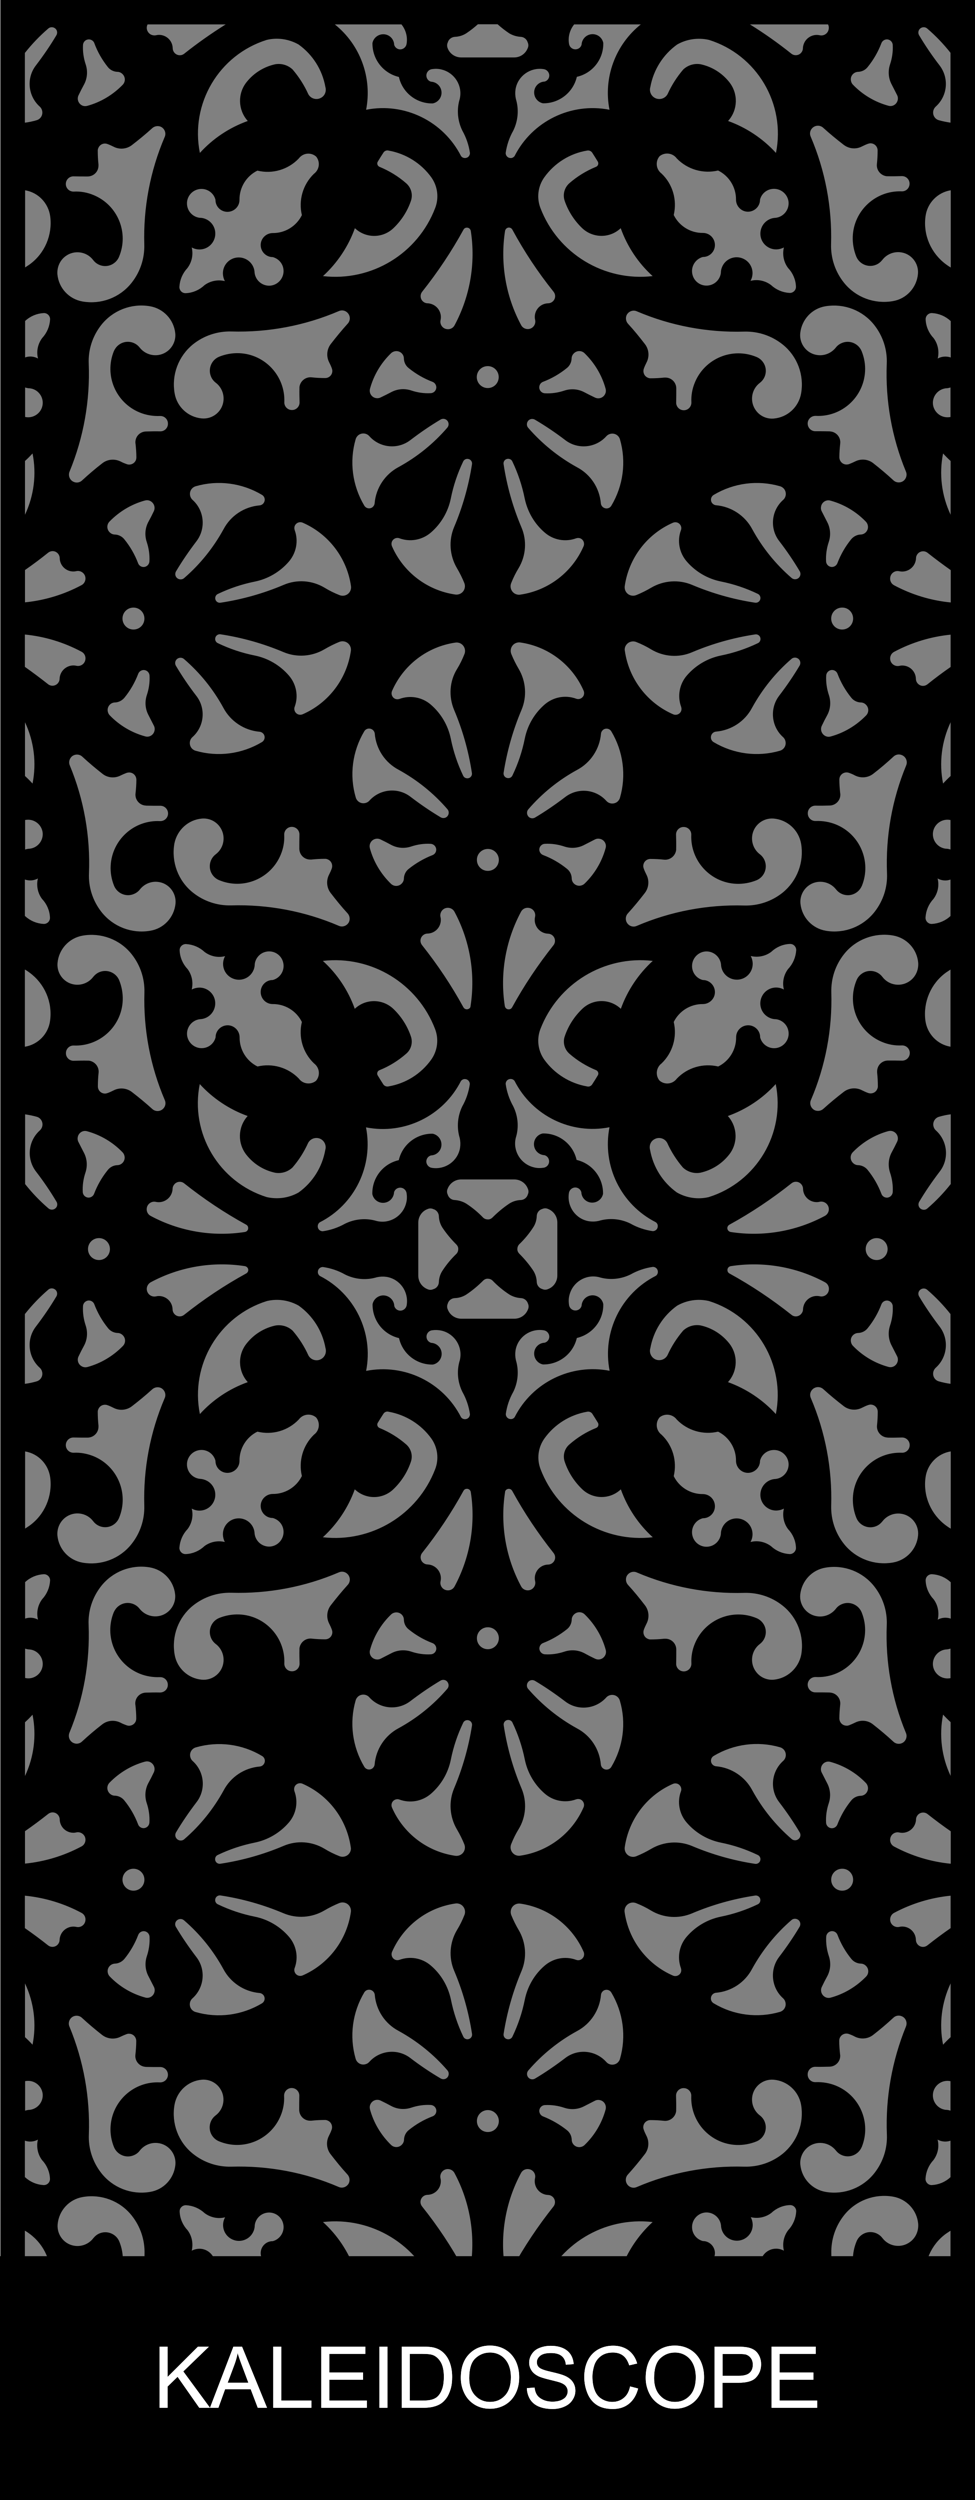 <?xml version="1.0" encoding="UTF-8"?>
<!-- Generator: Adobe Illustrator 22.1.0, SVG Export Plug-In . SVG Version: 6.00 Build 0) -->
<svg xmlns="http://www.w3.org/2000/svg" xmlns:xlink="http://www.w3.org/1999/xlink" version="1.1" id="Layer_1" x="0px" y="0px" width="800px" height="2050px" viewBox="0 0 800 2050" style="enable-background:new 0 0 800 2050;" xml:space="preserve"><rect x="0" y="0" width="800" height="2050" fill="#808080" stroke="none"/> <style type="text/css"> .st0{fill:#FFFFFF;} </style> <path d="M0.6,0v2048.4h799.4V0H0.6z M704.1,58.9c3.1-0.1,5.9-1.5,7.8-3.9c4.8-5.9,8.6-12.5,11.3-19.6c0.7-1.8,2.4-3,4.3-3.1 c2.7-0.1,4.9,2,5,4.6c0.3,5.4-0.5,10.8-2.2,15.9c-1.8,5.4-1.4,11.3,1.3,16.4c1.5,2.9,3,5.8,4.5,8.8c0.7,1.4,0.8,2.9,0.4,4.4 c-0.9,3.3-4.3,5.3-7.6,4.3c-11-3-21.1-9-29-17.2c-1.1-1.1-1.7-2.6-1.8-4.2C697.9,61.9,700.7,59,704.1,58.9z M707.2,120.1 c1.6-0.8,3.3-1.6,5-2.2c0.7-0.2,1.3-0.4,2-0.4c3.3,0,5.9,2.6,5.9,5.9c0,3.8-0.2,7.5-0.6,11.2c-0.5,4.9,3.1,9.3,8,9.9 c0.3,0,0.5,0,0.8,0c3.9,0.1,7.7,0,11.6-0.1c0.1,0,0.3,0,0.4,0c3.5,0.1,6.2,3.1,6,6.5c-0.1,3.5-3.1,6.2-6.5,6 c-21.3-0.8-39.3,15.8-40.1,37.1c-0.2,5.6,0.8,11.2,2.9,16.4c2.6,6.3,9.9,9.3,16.2,6.7c2-0.8,3.7-2.2,5.1-3.9 c3.4-4.5,8.9-6.9,14.5-6.4c9,0.8,15.6,8.8,14.8,17.8c-1,11.2-9.4,20.4-20.5,22.3c-15.2,2.7-30.7-3.1-40.3-15.2 c-7.1-8.9-10.8-20-10.5-31.4c0.9-30.3-4.8-60.4-16.7-88.2c-1.1-2.4-0.6-5.2,1.3-7.1c2.5-2.5,6.5-2.6,9.1-0.1 c5.3,4.8,10.9,9.4,16.6,13.8C696.6,122.1,702.4,122.6,707.2,120.1z M727.7,1750.2c0.5,11.4-3.1,22.5-10.1,31.5 c-9.5,12.2-24.9,18.2-40.1,15.6c-11.1-1.9-19.6-10.9-20.8-22.1c-0.6-5.6,1.8-11.1,6.2-14.6c7.1-5.6,17.4-4.3,23,2.8 c4.2,5.4,12,6.3,17.3,2.1c1.7-1.3,3-3.1,3.9-5.1c8-19.8-1.6-42.3-21.4-50.3c-5.2-2.1-10.8-3-16.4-2.8c-0.1,0-0.3,0-0.4,0 c-3.5,0-6.3-2.9-6.2-6.4c0-3.5,2.9-6.3,6.4-6.2c3.9,0.1,7.7,0,11.6-0.1c4.9-0.1,8.9-4.2,8.7-9.2c0-0.3,0-0.5-0.1-0.8 c-0.4-3.7-0.7-7.5-0.7-11.2c0-0.7,0.1-1.4,0.3-2c1.1-3.1,4.5-4.7,7.6-3.6c1.7,0.6,3.4,1.3,5,2.2c4.9,2.4,10.7,1.9,15-1.5 c5.7-4.4,11.2-9.1,16.4-13.9c1.9-1.9,4.7-2.4,7.1-1.3c3.3,1.4,4.7,5.2,3.3,8.5C731.9,1689.8,726.5,1719.9,727.7,1750.2z M643.2,1845.5c-6.3-3.5-14.2-1.3-17.7,5c-3.5,6.3-1.3,14.2,5,17.7c1.8,1,3.9,1.6,6,1.6c4.9,0.5,9,4.1,10.2,8.8 c1.7,6.4-2.2,12.9-8.5,14.5c-6.4,1.7-12.9-2.1-14.5-8.5c0.1-5.4-4.3-9.9-9.8-9.9c-5.4,0-9.9,4.3-9.9,9.8c0,0,0,0.1,0,0.1 c0.1,10.1-5.6,19.4-14.7,23.9c-12.3-3-25.2,0.8-33.9,9.9c-0.2,0.2-0.3,0.4-0.5,0.6c-3.5,4.1-9.6,4.6-13.7,1.1 c-0.2-0.2-0.3-0.4-0.5-0.6c-3.1-4.4-2.1-10.4,2.2-13.6c9.1-8.8,12.8-21.7,9.9-33.9c4.5-9.1,13.8-14.8,23.9-14.7 c5.4,0,9.9-4.4,9.9-9.8c0-5.4-4.4-9.9-9.8-9.9c-0.1,0-0.1,0-0.1,0c-4.8-1.3-8.3-5.3-8.8-10.2c-0.7-6.5,4-12.4,10.5-13.2 c6.5-0.7,12.4,4,13.2,10.5c0.2,7.2,6.2,12.8,13.4,12.6c7.2-0.2,12.8-6.2,12.6-13.3c-0.1-2.1-0.6-4.2-1.6-6c5.8,1.4,12,0.2,16.8-3.4 c4.1-3.9,9.6-6.3,15.3-6.5c0.1,0,0.3,0,0.4,0c2.8,0.1,4.9,2.4,4.8,5.2c-0.3,5.7-2.6,11.1-6.5,15.3 C643,1833.5,641.8,1839.7,643.2,1845.5z M642.1,1766.1c-8.9,7.1-20,10.8-31.4,10.5c-30.3-0.9-60.4,4.8-88.2,16.7 c-2.4,1.1-5.2,0.6-7.1-1.3c-2.5-2.5-2.6-6.5-0.1-9.1c4.8-5.3,9.4-10.9,13.8-16.6c3.3-4.3,3.8-10.2,1.3-15c-0.8-1.6-1.6-3.3-2.2-5 c-0.2-0.6-0.4-1.3-0.4-2c0-3.3,2.6-5.9,5.9-5.9c3.8,0,7.5,0.2,11.2,0.6c4.9,0.5,9.3-3.1,9.9-8c0-0.3,0-0.5,0-0.8 c0.1-3.9,0-7.7-0.1-11.6c0-0.1,0-0.3,0-0.4c0.1-3.5,3.1-6.2,6.5-6c3.5,0.1,6.2,3.1,6,6.5c-0.8,21.3,15.8,39.3,37.1,40.1 c5.6,0.2,11.2-0.8,16.4-2.9c6.3-2.6,9.3-9.9,6.7-16.2c-0.8-2-2.2-3.8-3.9-5.1c-4.5-3.4-6.9-8.9-6.4-14.5c0.8-9,8.8-15.6,17.8-14.8 c11.2,1,20.4,9.4,22.4,20.5C659.9,1741,654.1,1756.4,642.1,1766.1z M467.2,1898.1c6.5,5.7,13.9,10.2,21.9,13.5 c0.1,0.1,0.3,0.1,0.4,0.2c1.4,0.8,1.9,2.7,1,4.1c-1.5,2.5-3.1,5.1-4.7,7.5c-1,1.4-2.7,2-4.3,1.5c-14-2.5-26.6-10.4-34.9-21.9 c-5.2-7.3-6.4-16.7-3.2-25.1c14.3-37.5,52.2-60.5,92.1-55.9c-11.8,10.8-20.8,24.3-26.2,39.3c-8.8-8.4-22.7-8.5-31.6,0 c-6.5,6.2-11.5,13.9-14.4,22.5C461.6,1888.9,463.1,1894.6,467.2,1898.1z M400.3,1352.3c-5,0-9-4-9-9c0-5,4-9,9-9c5,0,9,4,9,9 C409.3,1348.3,405.2,1352.3,400.3,1352.3z M409.3,1739.2c0,5-4,9-9,9c-5,0-9-4-9-9c0-5,4-9,9-9 C405.2,1730.2,409.3,1734.3,409.3,1739.2z M378.5,1081.3c-4.9,0-9.4-3-11.1-7.6c-0.7-1.5-0.7-3.2,0-4.8c0.7-2.6,3.1-4.4,5.8-4.5 c3.3-0.1,6.6-1.1,9.4-2.9c5.1-3.4,9.7-7.3,14-11.6c1-0.9,2.3-1.5,3.7-1.4c1.4,0,2.7,0.5,3.7,1.4c4.2,4.4,8.9,8.3,14,11.6 c2.8,1.7,6.1,2.7,9.4,2.9c2.7,0.1,5,1.9,5.8,4.5c0.7,1.5,0.7,3.2,0,4.8c-1.8,4.6-6.2,7.6-11.1,7.6H378.5z M337.2,1883.8 c-2.9-8.5-7.9-16.3-14.4-22.5c-8.9-8.4-22.8-8.4-31.6,0c-5.4-15.1-14.4-28.6-26.2-39.3c39.9-4.6,77.8,18.5,92.1,55.9 c3.2,8.4,2,17.8-3.2,25.1c-8.3,11.6-20.8,19.4-34.9,21.9c-1.6,0.4-3.3-0.2-4.3-1.5c-1.6-2.5-3.2-5-4.7-7.5c-0.1-0.1-0.1-0.3-0.2-0.4 c-0.6-1.5,0.1-3.3,1.7-3.9c8-3.2,15.4-7.8,21.9-13.5C337.4,1894.6,338.9,1888.9,337.2,1883.8z M163.3,1843.9c-2.1,0.1-4.1,0.6-6,1.6 c1.4-5.8,0.2-12-3.4-16.8c-3.9-4.1-6.3-9.6-6.5-15.3c0-0.1,0-0.3,0-0.4c0.1-2.8,2.5-4.9,5.2-4.8c5.7,0.3,11.1,2.6,15.3,6.5 c4.8,3.6,11,4.9,16.8,3.4c-3.5,6.3-1.3,14.2,5,17.7c6.3,3.5,14.2,1.3,17.7-5c1-1.8,1.6-3.9,1.6-6c0.5-4.9,4.1-9,8.8-10.2 c6.4-1.7,12.9,2.2,14.5,8.5c1.7,6.4-2.2,12.9-8.5,14.6c-5.4-0.1-9.9,4.3-9.9,9.8c0,5.4,4.3,9.9,9.8,9.9c0.1,0,0.1,0,0.1,0 c10.1-0.1,19.4,5.6,23.9,14.7c-3,12.3,0.8,25.2,9.9,33.9c0.2,0.2,0.4,0.3,0.6,0.5c4.1,3.5,4.6,9.6,1.2,13.7 c-0.2,0.2-0.4,0.3-0.6,0.5c-4.4,3.1-10.5,2.1-13.6-2.2c-8.8-9.1-21.7-12.8-33.9-9.9c-9.1-4.5-14.8-13.8-14.7-23.9 c0-5.4-4.4-9.9-9.8-9.9c-5.4,0-9.9,4.4-9.9,9.8c0,0,0,0.1,0,0.1c-1.2,4.8-5.3,8.3-10.2,8.8c-6.5,0.7-12.4-4-13.2-10.5 c-0.7-6.5,4-12.4,10.5-13.2c7.2-0.2,12.8-6.2,12.6-13.3C176.4,1849.4,170.4,1843.7,163.3,1843.9z M189.8,1776.6 c-11.4,0.3-22.5-3.4-31.4-10.5c-12.1-9.6-17.9-25.1-15.2-40.3c2-11.1,11.1-19.5,22.3-20.5c5.6-0.5,11.1,1.9,14.5,6.4 c5.5,7.2,4.1,17.5-3.1,22.9c-5.4,4.1-6.5,11.9-2.3,17.3c1.3,1.7,3.1,3.1,5.1,3.9c19.7,8.2,42.3-1.1,50.5-20.8 c2.2-5.2,3.2-10.8,2.9-16.4c0-0.1,0-0.3,0-0.4c0.1-3.5,3-6.2,6.4-6.1c3.5,0.1,6.2,3,6.1,6.4c-0.1,3.9-0.1,7.7-0.1,11.6 c0.1,4.9,4.1,8.9,9.1,8.8c0.3,0,0.5,0,0.8,0c3.7-0.4,7.5-0.6,11.2-0.6c0.7,0,1.4,0.1,2,0.4c3.1,1.1,4.6,4.5,3.5,7.6 c-0.6,1.7-1.4,3.4-2.2,5c-2.5,4.8-2,10.7,1.3,15c4.4,5.7,8.9,11.3,13.8,16.6c1.8,1.9,2.3,4.7,1.3,7.1c-1.5,3.2-5.3,4.7-8.5,3.2 C250.2,1781.3,220.1,1775.7,189.8,1776.6z M57,1661.8c-1.1-2.4-0.5-5.2,1.3-7.1c2.5-2.5,6.6-2.5,9.1,0c5.3,4.9,10.8,9.5,16.4,13.9 c4.3,3.3,10.1,3.9,15,1.5c1.6-0.8,3.3-1.5,5.1-2.2c0.7-0.2,1.3-0.4,2-0.3c3.3,0,5.9,2.7,5.9,6c0,3.8-0.3,7.5-0.7,11.2 c-0.6,4.9,3,9.4,7.9,9.9c0.3,0,0.5,0.1,0.8,0.1c3.9,0.1,7.7,0.1,11.6,0.1c0.1,0,0.3,0,0.4,0c3.5,0.2,6.1,3.1,6,6.6 c-0.2,3.5-3.1,6.1-6.6,6c-21.3-1.1-39.4,15.3-40.5,36.6c-0.3,5.6,0.7,11.2,2.8,16.4c2.6,6.3,9.8,9.4,16.1,6.8c2-0.8,3.8-2.1,5.1-3.9 c3.5-4.4,9-6.8,14.6-6.2c9,0.9,15.5,9,14.6,18c-1.2,11.2-9.6,20.3-20.8,22.1c-15.2,2.6-30.6-3.4-40.1-15.6c-7-9-10.6-20.1-10.1-31.5 C74,1719.9,68.6,1689.8,57,1661.8z M72.8,298.2c-0.5-11.4,3.1-22.5,10.1-31.5c9.5-12.2,24.9-18.2,40.1-15.6 c11.1,1.9,19.6,10.9,20.8,22.1c0.6,5.6-1.8,11.1-6.2,14.6c-7.1,5.6-17.4,4.3-23-2.8c-4.2-5.4-12-6.3-17.3-2.1 c-1.7,1.3-3,3.1-3.9,5.1c-8,19.8,1.6,42.3,21.4,50.3c5.2,2.1,10.8,3,16.4,2.8c0.1,0,0.3,0,0.4,0c3.5,0,6.3,2.9,6.2,6.4 c0,3.5-2.9,6.3-6.4,6.2c-3.9-0.1-7.7,0-11.6,0.1c-5,0.1-8.9,4.2-8.7,9.2c0,0.3,0,0.5,0.1,0.8c0.4,3.7,0.7,7.5,0.7,11.2 c0,0.7-0.1,1.4-0.3,2c-1.1,3.1-4.5,4.7-7.6,3.6c-1.7-0.6-3.4-1.3-5.1-2.2c-4.9-2.4-10.7-1.9-15,1.5c-5.7,4.4-11.2,9.1-16.4,13.9 c-1.9,1.9-4.7,2.4-7.1,1.3c-3.2-1.4-4.7-5.2-3.3-8.5C68.6,358.7,74,328.5,72.8,298.2z M157.3,202.9c6.3,3.5,14.2,1.3,17.7-5 c3.5-6.3,1.3-14.2-5-17.7c-1.8-1-3.9-1.6-6-1.6c-4.9-0.5-9-4.1-10.2-8.8c-1.7-6.4,2.2-12.9,8.5-14.5c6.4-1.7,12.9,2.2,14.5,8.5 c-0.1,5.4,4.3,9.9,9.8,9.9c5.4,0,9.9-4.3,9.9-9.8c0-0.1,0-0.1,0-0.1c-0.1-10.1,5.6-19.4,14.7-23.9c12.3,3,25.2-0.8,33.9-9.9 c0.2-0.2,0.3-0.4,0.5-0.6c3.5-4.1,9.6-4.6,13.7-1.1c0.2,0.2,0.3,0.4,0.5,0.6c3.1,4.4,2.1,10.4-2.2,13.6c-9.1,8.8-12.8,21.7-9.9,33.9 c-4.5,9.1-13.8,14.8-23.9,14.7c-5.4,0-9.9,4.4-9.9,9.8c0,5.4,4.4,9.9,9.8,9.9c0.1,0,0.1,0,0.1,0c4.8,1.3,8.3,5.3,8.8,10.2 c0.7,6.5-4,12.4-10.5,13.2c-6.5,0.7-12.4-4-13.2-10.5c-0.2-7.2-6.2-12.8-13.4-12.6c-7.2,0.2-12.8,6.2-12.6,13.4 c0.1,2.1,0.6,4.1,1.6,6c-5.8-1.4-12-0.2-16.8,3.4c-4.1,3.9-9.6,6.3-15.3,6.5c-0.1,0-0.3,0-0.4,0c-2.8-0.1-4.9-2.4-4.8-5.2 c0.3-5.7,2.6-11.1,6.5-15.3C157.5,214.9,158.7,208.7,157.3,202.9z M158.4,282.3c8.9-7.1,20-10.8,31.4-10.5 c30.3,0.9,60.4-4.8,88.2-16.7c2.4-1.1,5.2-0.6,7.1,1.3c2.5,2.5,2.6,6.5,0.1,9.1c-4.8,5.3-9.4,10.9-13.8,16.6 c-3.3,4.3-3.8,10.2-1.3,15c0.8,1.6,1.6,3.3,2.2,5c0.2,0.7,0.4,1.3,0.4,2c0,3.3-2.6,5.9-5.9,5.9c-3.8,0-7.5-0.2-11.2-0.6 c-4.9-0.5-9.3,3.1-9.9,8c0,0.3,0,0.5,0,0.8c-0.1,3.9,0,7.7,0.1,11.6c0,0.1,0,0.3,0,0.4c-0.1,3.5-3.1,6.2-6.5,6 c-3.5-0.1-6.2-3.1-6-6.5c0.8-21.3-15.8-39.3-37.1-40.1c-5.6-0.2-11.2,0.8-16.4,2.9c-6.3,2.6-9.3,9.9-6.7,16.2c0.8,2,2.2,3.8,3.9,5.1 c4.5,3.4,6.9,8.9,6.4,14.5c-0.8,9-8.8,15.6-17.8,14.8c-11.2-1-20.4-9.4-22.3-20.5C140.6,307.4,146.4,292,158.4,282.3z M333.3,150.3 c-6.5-5.7-13.9-10.2-21.9-13.5c-0.1-0.1-0.3-0.1-0.4-0.2c-1.4-0.9-1.9-2.7-1-4.1c1.5-2.5,3.1-5.1,4.7-7.5c1-1.4,2.7-2,4.3-1.5 c14,2.5,26.6,10.4,34.9,21.9c5.2,7.3,6.4,16.7,3.2,25.1c-14.3,37.5-52.2,60.5-92.1,55.9c11.8-10.8,20.8-24.3,26.2-39.3 c8.8,8.4,22.7,8.5,31.6,0c6.5-6.2,11.5-13.9,14.4-22.5C338.9,159.5,337.4,153.9,333.3,150.3z M400.3,696.1c5,0,9,4,9,9c0,5-4,9-9,9 c-5,0-9-4-9-9C391.2,700.2,395.3,696.1,400.3,696.1z M391.2,309.2c0-5,4-9,9-9c5,0,9,4,9,9c0,5-4,9-9,9 C395.3,318.2,391.2,314.2,391.2,309.2z M422,967.1c4.9,0,9.4,3,11.1,7.6c0.7,1.5,0.7,3.2,0,4.7c-0.7,2.6-3.1,4.5-5.8,4.6 c-3.3,0.1-6.6,1.1-9.4,2.9c-5.1,3.4-9.7,7.3-14,11.6c-1,0.9-2.3,1.5-3.7,1.4c-1.4,0-2.7-0.5-3.7-1.4c-4.2-4.4-8.9-8.3-14-11.6 c-2.8-1.7-6.1-2.7-9.4-2.9c-2.7-0.1-5-1.9-5.8-4.6c-0.7-1.5-0.7-3.2,0-4.7c1.8-4.6,6.2-7.6,11.1-7.6H422z M463.3,164.6 c2.9,8.5,7.9,16.3,14.4,22.5c8.9,8.4,22.8,8.4,31.6,0c5.4,15.1,14.4,28.6,26.2,39.3c-39.9,4.6-77.8-18.5-92.1-55.9 c-3.2-8.4-2-17.8,3.2-25.1c8.3-11.6,20.8-19.5,34.9-21.9c1.6-0.4,3.3,0.2,4.3,1.5c1.6,2.5,3.2,5,4.7,7.5c0.1,0.1,0.1,0.3,0.2,0.4 c0.6,1.5-0.1,3.3-1.7,3.9c-8,3.3-15.4,7.8-21.9,13.5C463.1,153.9,461.6,159.5,463.3,164.6z M637.2,204.5c2.1-0.1,4.1-0.6,6-1.6 c-1.4,5.8-0.2,12,3.4,16.8c3.9,4.1,6.3,9.6,6.5,15.3c0,0.1,0,0.3,0,0.4c-0.1,2.8-2.5,4.9-5.2,4.8c-5.7-0.3-11.1-2.6-15.3-6.5 c-4.8-3.6-11-4.9-16.8-3.4c3.5-6.3,1.3-14.2-5-17.7c-6.3-3.5-14.2-1.3-17.7,5c-1,1.8-1.6,3.9-1.6,6c-0.5,4.9-4.1,9-8.8,10.2 c-6.4,1.7-12.9-2.2-14.5-8.5c-1.7-6.4,2.2-12.9,8.5-14.6c5.4,0.1,9.9-4.3,9.9-9.8c0-5.4-4.3-9.9-9.8-9.9c-0.1,0-0.1,0-0.1,0 c-10.1,0.1-19.4-5.6-23.9-14.7c2.9-12.3-0.8-25.2-9.9-33.9c-0.2-0.2-0.4-0.3-0.6-0.5c-4.1-3.5-4.6-9.6-1.2-13.7 c0.2-0.2,0.4-0.3,0.6-0.5c4.4-3.1,10.4-2.1,13.6,2.2c8.8,9.1,21.7,12.8,33.9,9.9c9.1,4.5,14.8,13.8,14.7,23.9c0,5.4,4.4,9.9,9.8,9.9 c5.4,0,9.9-4.4,9.9-9.8c0-0.1,0-0.1,0-0.1c1.2-4.8,5.3-8.3,10.2-8.8c6.5-0.7,12.4,4,13.2,10.5c0.7,6.5-4,12.4-10.5,13.2 c-7.2,0.2-12.8,6.2-12.6,13.4C624.1,199.1,630.1,204.7,637.2,204.5z M610.7,271.9c11.4-0.3,22.5,3.4,31.4,10.5 c12.1,9.6,17.9,25.1,15.2,40.3c-2,11.1-11.1,19.5-22.4,20.5c-5.6,0.5-11.1-1.9-14.5-6.4c-5.5-7.2-4.1-17.5,3.1-22.9 c5.4-4.1,6.5-11.9,2.3-17.3c-1.3-1.7-3.1-3.1-5.1-3.9c-19.7-8.2-42.3,1.1-50.5,20.8c-2.2,5.2-3.2,10.8-2.9,16.4c0,0.1,0,0.3,0,0.4 c-0.1,3.5-3,6.2-6.4,6.1c-3.5-0.1-6.2-3-6.1-6.4c0.1-3.9,0.1-7.7,0.1-11.6c-0.1-5-4.1-8.9-9.1-8.8c-0.3,0-0.5,0-0.8,0 c-3.7,0.4-7.5,0.6-11.2,0.6c-0.7,0-1.4-0.1-2-0.4c-3.1-1.1-4.6-4.5-3.5-7.6c0.6-1.7,1.4-3.4,2.2-5c2.5-4.8,2-10.7-1.3-15 c-4.4-5.7-8.9-11.3-13.8-16.6c-1.8-1.9-2.3-4.7-1.3-7.1c1.5-3.2,5.3-4.7,8.5-3.2C550.3,267.1,580.4,272.8,610.7,271.9z M642.5,1638.5c0.9,0.8,1.6,1.9,1.9,3.1c1,3.5-1,7.1-4.5,8.1c-18.3,5.3-38,2.8-54.4-7.1c-1.3-0.8-2.1-2.1-2.2-3.6 c-0.2-2.5,1.7-4.8,4.2-5c12.6-1.1,23.7-8.4,29.6-19.6c8.3-15.1,19.2-28.7,32.3-40c1.3-1.2,3.3-1.4,4.9-0.6c2.2,1.1,3,3.7,1.9,5.9 c-5.1,8.6-10.8,16.9-16.9,24.9C631.4,1615,632.8,1629.8,642.5,1638.5z M558.7,1613.8c0.4,1.2,0.4,2.5-0.1,3.6 c-1.1,2.5-4,3.6-6.5,2.5c-21.3-9.3-36.3-29-39.6-52c-0.2-1.2,0-2.4,0.4-3.5c1.4-3.6,5.4-5.3,9-3.9c4.3,1.7,8.4,3.7,12.3,6.1 c10.2,6.1,22.7,6.9,33.6,2.3c16.5-7,33.9-11.9,51.7-14.6c1.7-0.3,3.4,0.6,4.1,2.2c0.8,1.9,0,4.2-1.9,5c-9.6,4.6-19.8,8-30.2,10.1 c-10.9,2.2-20.8,8-28.1,16.5C557.3,1595.2,555.5,1605,558.7,1613.8z M463.7,1687.6c-8,6.1-16.3,11.8-24.9,16.9 c-1.6,0.8-3.5,0.6-4.9-0.6c-1.8-1.6-2-4.4-0.4-6.2c11.3-13.1,24.8-24,40-32.3c11.1-5.9,18.5-17.1,19.6-29.6c0.1-1.5,1-2.8,2.2-3.6 c2.2-1.3,5-0.6,6.3,1.6c9.8,16.4,12.4,36.1,7.1,54.4c-0.3,1.2-1,2.2-1.9,3.1c-2.7,2.4-6.9,2.2-9.3-0.5 C488.8,1681,474,1679.6,463.7,1687.6z M496.9,1729.8c-3,11-9,21.1-17.2,29c-1.1,1.1-2.6,1.7-4.2,1.8c-3.5,0.1-6.4-2.7-6.4-6.1 c-0.1-3.1-1.5-5.9-3.9-7.8c-5.9-4.7-12.5-8.5-19.6-11.3c-1.8-0.7-3-2.4-3.1-4.3c-0.1-2.7,2-4.9,4.6-5c5.4-0.3,10.8,0.5,15.9,2.2 c5.4,1.8,11.3,1.4,16.4-1.3c2.9-1.5,5.8-3,8.8-4.5c1.4-0.7,2.9-0.8,4.4-0.4C495.9,1723,497.8,1726.4,496.9,1729.8z M423.3,1115.3 c-0.6-2.6-0.7-5.3-0.3-8c1.8-11,12.2-18.3,23.2-16.5c2,0.3,3.7,1.8,4.3,3.8c0.8,2.8-0.9,5.7-3.7,6.4c-5,0.2-8.8,4.5-8.5,9.4 c0.2,4.1,3.2,7.6,7.2,8.4c13.2,0.2,24.8-8.8,27.8-21.7c12.9-3,22-14.5,21.7-27.8c-1-4.9-5.7-8-10.6-7c-4,0.8-7,4.3-7.2,8.4 c-0.5,2-2.2,3.5-4.3,3.8c-2.9,0.4-5.5-1.5-6-4.4c-0.4-2.7-0.4-5.4,0.3-8c2.6-10.8,13.4-17.5,24.2-14.9c8.6,2.6,17.9,1.8,26-2.2 c5.7-3.2,11.9-5.3,18.3-6.2c1.3,0,2.5,0.6,3.3,1.6c1.3,1.8,1,4.4-0.8,5.7c-28.7,14.5-44.2,46.3-38,77.9c-31.6-6.1-63.4,9.4-77.9,38 c-0.8,1.1-2,1.7-3.3,1.6c-2.2,0-4-1.9-4-4.1c0.9-6.5,3-12.7,6.2-18.3C425.1,1133.2,425.9,1123.9,423.3,1115.3z M421.1,907.1 c-3.2-5.7-5.3-11.9-6.2-18.3c0-1.3,0.6-2.5,1.6-3.3c1.8-1.3,4.4-1,5.7,0.8c14.6,28.7,46.4,44.2,77.9,38c-6.2,31.6,9.4,63.4,38,77.9 c1.1,0.8,1.7,2,1.6,3.3c0,2.3-1.9,4-4.1,4c-6.4-0.9-12.7-3-18.3-6.2c-8.1-4-17.4-4.8-26-2.2c-2.6,0.6-5.3,0.7-8,0.3 c-11-1.8-18.3-12.2-16.5-23.2c0.3-2,1.8-3.7,3.8-4.3c2.8-0.8,5.7,0.9,6.4,3.7c0.2,5,4.5,8.8,9.4,8.5c4.1-0.2,7.6-3.2,8.4-7.2 c0.2-13.2-8.8-24.8-21.7-27.8c-2.9-12.9-14.5-22-27.8-21.7c-4.9,1-8,5.8-7,10.6c0.8,4,4.3,7,8.4,7.2c2,0.5,3.5,2.2,3.8,4.3 c0.4,2.9-1.5,5.5-4.4,6c-2.7,0.4-5.4,0.4-8-0.3c-10.8-2.6-17.5-13.4-14.9-24.2C425.9,924.5,425.1,915.2,421.1,907.1z M463.7,360.8 c10.3,8,25.1,6.6,33.8-3.1c0.8-0.9,1.9-1.6,3.1-1.9c3.5-1,7.1,1,8.1,4.5c5.3,18.3,2.7,38-7.1,54.4c-0.8,1.3-2.1,2.1-3.6,2.2 c-2.5,0.2-4.8-1.7-5-4.2c-1.1-12.6-8.4-23.7-19.6-29.6c-15.1-8.3-28.7-19.3-40-32.3c-1.2-1.3-1.4-3.3-0.6-4.9c1.1-2.2,3.7-3,5.9-1.9 C447.4,349.1,455.7,354.7,463.7,360.8z M445.5,313.1c7.1-2.7,13.7-6.5,19.6-11.3c2.4-1.9,3.8-4.8,3.9-7.8c0-1.6,0.7-3.1,1.8-4.2 c2.4-2.5,6.4-2.6,8.9-0.1c8.2,8,14.2,18,17.2,29c0.4,1.5,0.3,3-0.4,4.4c-1.5,3.1-5.2,4.4-8.3,2.9c-3-1.4-5.9-2.9-8.8-4.4 c-5.1-2.7-11-3.1-16.4-1.3c-5.1,1.7-10.5,2.5-15.9,2.2c-1.9-0.1-3.6-1.3-4.3-3.1C441.8,316.8,443.1,314,445.5,313.1z M447.1,436.8 c7.1,6.1,16.9,7.8,25.6,4.6c1.2-0.4,2.5-0.4,3.6,0.1c2.5,1.1,3.6,4,2.5,6.5c-9.3,21.3-29,36.3-52,39.6c-1.2,0.2-2.4,0-3.5-0.4 c-3.5-1.4-5.3-5.4-3.9-9c1.7-4.3,3.7-8.4,6.1-12.3c6.1-10.2,7-22.7,2.3-33.6c-7-16.5-11.9-33.9-14.6-51.7c-0.3-1.7,0.6-3.4,2.2-4.1 c1.9-0.8,4.2,0,5,1.9c4.6,9.6,8,19.8,10.1,30.2C432.8,419.7,438.6,429.6,447.1,436.8z M427.9,582.1c4.6-10.9,3.7-23.4-2.3-33.6 c-2.3-3.9-4.4-8.1-6.1-12.3c-0.4-1.1-0.6-2.3-0.4-3.5c0.5-3.8,4-6.4,7.8-5.9c23,3.3,42.7,18.3,52,39.6c0.5,1.2,0.5,2.5,0.1,3.6 c-0.9,2.5-3.7,3.9-6.3,2.9c-8.8-3.2-18.5-1.4-25.6,4.6c-8.5,7.3-14.3,17.2-16.5,28.1c-2.1,10.5-5.5,20.6-10.1,30.2 c-0.7,1.6-2.4,2.5-4.1,2.2c-2.1-0.3-3.5-2.3-3.2-4.3C416,616,420.9,598.6,427.9,582.1z M433.5,663.6c11.3-13.1,24.8-24,40-32.3 c11.1-5.9,18.5-17.1,19.6-29.6c0.1-1.5,1-2.8,2.2-3.6c2.2-1.3,5-0.6,6.3,1.6c9.8,16.4,12.4,36.1,7.1,54.4c-0.3,1.2-1,2.2-1.9,3.1 c-2.7,2.4-6.9,2.2-9.3-0.5c-8.7-9.7-23.4-11.1-33.8-3.1c-8,6.1-16.3,11.8-24.9,16.9c-1.6,0.8-3.5,0.6-4.9-0.6 C432.1,668.2,431.9,665.4,433.5,663.6z M447.1,691.9c5.4-0.3,10.8,0.5,15.9,2.2c5.4,1.8,11.3,1.4,16.4-1.3c2.9-1.5,5.8-3,8.8-4.5 c1.4-0.7,2.9-0.8,4.4-0.4c3.3,0.9,5.3,4.3,4.3,7.6c-3,11-9,21.1-17.2,29c-1.1,1.1-2.6,1.7-4.2,1.8c-3.5,0.1-6.4-2.7-6.4-6.1 c-0.1-3.1-1.5-5.9-3.9-7.8c-5.9-4.8-12.5-8.6-19.6-11.3c-1.8-0.7-3-2.4-3.1-4.3C442.4,694.3,444.4,692,447.1,691.9z M535.6,787.9 c-11.8,10.8-20.8,24.3-26.2,39.3c-8.8-8.4-22.7-8.5-31.6,0c-6.5,6.2-11.5,13.9-14.4,22.5c-1.8,5.1-0.2,10.8,3.8,14.3 c6.5,5.7,13.9,10.2,21.9,13.5c0.1,0.1,0.3,0.1,0.4,0.2c1.4,0.9,1.9,2.7,1,4.1c-1.5,2.5-3.1,5.1-4.7,7.5c-1,1.4-2.7,2-4.3,1.5 c-14-2.5-26.6-10.4-34.9-21.9c-5.2-7.3-6.4-16.7-3.2-25.1C457.8,806.4,495.7,783.3,535.6,787.9z M563.4,460.3 c7.3,8.5,17.2,14.3,28.1,16.5c10.5,2.1,20.6,5.5,30.2,10.1c1.6,0.7,2.5,2.4,2.2,4.1c-0.3,2.1-2.3,3.5-4.3,3.2 c-17.8-2.7-35.1-7.6-51.7-14.6c-10.9-4.6-23.4-3.7-33.6,2.3c-3.9,2.3-8.1,4.4-12.3,6.1c-1.1,0.4-2.3,0.6-3.5,0.4 c-3.8-0.5-6.4-4-5.9-7.8c3.3-23,18.3-42.7,39.6-52c1.2-0.5,2.5-0.5,3.6-0.1c2.5,0.9,3.9,3.7,2.9,6.3 C555.5,443.4,557.3,453.2,563.4,460.3z M639.4,443.7c6.1,7.9,11.8,16.3,16.9,24.9c0.8,1.6,0.6,3.5-0.6,4.9c-1.6,1.8-4.4,2-6.2,0.4 c-13.1-11.3-24-24.8-32.3-40c-5.9-11.1-17.1-18.5-29.6-19.6c-1.5-0.1-2.8-1-3.6-2.2c-1.3-2.2-0.6-5,1.6-6.3 c16.4-9.8,36.1-12.4,54.4-7.1c1.2,0.3,2.2,1,3.1,1.9c2.4,2.7,2.2,6.9-0.5,9.3C632.8,418.6,631.4,433.4,639.4,443.7z M642.5,604.4 c0.9,0.8,1.6,1.9,1.9,3.1c1,3.5-1,7.1-4.5,8.1c-18.3,5.3-38,2.7-54.4-7.1c-1.3-0.8-2.1-2.1-2.2-3.6c-0.2-2.5,1.7-4.8,4.2-5 c12.6-1.1,23.7-8.4,29.6-19.6c8.3-15.1,19.2-28.7,32.3-40c1.3-1.2,3.3-1.4,4.9-0.6c2.2,1.1,3,3.7,1.9,5.9 c-5.1,8.6-10.8,16.9-16.9,24.9C631.4,580.9,632.8,595.7,642.5,604.4z M513,530.3c1.4-3.5,5.4-5.3,9-3.9c4.3,1.7,8.4,3.7,12.3,6.1 c10.2,6.1,22.7,7,33.6,2.3c16.5-7,33.9-11.9,51.7-14.6c1.7-0.3,3.4,0.6,4.1,2.2c0.8,1.9,0,4.2-1.9,5c-9.6,4.6-19.8,8-30.2,10.1 c-10.9,2.2-20.8,8-28.1,16.5c-6.1,7.1-7.8,16.9-4.6,25.6c0.4,1.2,0.4,2.5-0.1,3.6c-1.1,2.5-4,3.6-6.5,2.5c-21.3-9.3-36.3-29-39.6-52 C512.4,532.6,512.6,531.4,513,530.3z M597.2,915.1c15.1-5.4,28.6-14.4,39.3-26.2c8.1,40.4-15.7,80.4-55,92.7 c-8.9,2.1-18.2,0.7-26.1-3.8c-11.6-8.3-19.5-20.8-22-34.9c-1-3.5,0.5-7.3,3.8-8.9c3.7-2,8.4-0.5,10.3,3.2c3.3,7.3,7.6,14,12.8,20.1 c3.8,3.6,9.1,5.2,14.3,4.3c9.1-2,17.3-7,23.2-14.3C605.7,937.9,605.4,924.2,597.2,915.1z M637.2,1238.6c2.1-0.1,4.1-0.6,6-1.6 c-1.4,5.8-0.2,12,3.4,16.8c3.9,4.1,6.3,9.5,6.5,15.3c0,0.1,0,0.3,0,0.4c-0.1,2.7-2.5,4.9-5.2,4.8c-5.7-0.3-11.1-2.6-15.3-6.5 c-4.8-3.6-11-4.9-16.8-3.4c3.5-6.3,1.3-14.2-5-17.7c-6.3-3.5-14.2-1.3-17.7,5c-1,1.8-1.6,3.9-1.6,6c-0.5,4.9-4.1,9-8.8,10.2 c-6.4,1.7-12.9-2.2-14.5-8.5c-1.7-6.4,2.2-12.9,8.5-14.5c5.4,0.1,9.9-4.3,9.9-9.8c0-5.5-4.3-9.9-9.8-10c-0.1,0-0.1,0-0.1,0 c-10.1,0.1-19.4-5.6-23.9-14.7c2.9-12.3-0.8-25.2-9.9-33.9c-0.2-0.2-0.4-0.3-0.6-0.5c-4.1-3.5-4.6-9.6-1.2-13.7 c0.2-0.2,0.4-0.3,0.6-0.5c4.4-3.1,10.4-2.1,13.6,2.2c8.8,9.1,21.7,12.8,33.9,9.9c9.1,4.5,14.8,13.8,14.7,23.9c0,5.4,4.4,9.9,9.8,9.9 c5.4,0,9.9-4.4,9.9-9.8c0,0,0-0.1,0-0.1c1.2-4.8,5.3-8.3,10.2-8.8c6.5-0.7,12.4,4,13.2,10.5c0.7,6.5-4,12.4-10.5,13.2 c-7.2,0.2-12.8,6.2-12.6,13.4C624.1,1233.2,630.1,1238.8,637.2,1238.6z M636.6,1159.5c-10.8-11.8-24.3-20.8-39.3-26.2 c8.2-9.1,8.5-22.7,0.7-32.2c-5.9-7.2-14-12.3-23.2-14.3c-5.2-0.9-10.5,0.7-14.3,4.3c-5.2,6.1-9.5,12.8-12.8,20.1 c-1.7,3.2-5.4,4.8-9,3.8c-4-1.2-6.3-5.5-5.1-9.5c2.5-14,10.4-26.6,22-34.9c7.9-4.5,17.2-5.9,26.1-3.8 C620.9,1079.1,644.6,1119.1,636.6,1159.5z M440.4,997.1c0.1-2.7,1.9-5.1,4.6-5.8c1.5-0.7,3.2-0.7,4.7,0c4.6,1.8,7.6,6.2,7.6,11.1 v43.5c0,4.9-3,9.4-7.6,11.1c-1.5,0.7-3.2,0.7-4.7,0c-2.6-0.7-4.5-3.1-4.6-5.8c-0.1-3.3-1.1-6.6-2.9-9.4c-3.4-5.1-7.3-9.7-11.6-14 c-0.9-1-1.5-2.3-1.4-3.7c0-1.4,0.5-2.7,1.4-3.7c4.4-4.2,8.3-8.9,11.6-14C439.3,1003.7,440.3,1000.4,440.4,997.1z M415.9,1221.2 c1.6-0.9,3.5-0.3,4.4,1.3c9.8,17.9,21.2,34.9,33.9,50.9c0.8,1,1.3,2.3,1.3,3.5c0.1,3.2-2.5,5.9-5.7,6c-6.2,0.1-11.1,5.2-11,11.4 c0,0.7,0.1,1.5,0.3,2.2c0.6,2.7-0.7,5.5-3.1,6.8c-3,1.6-6.8,0.5-8.4-2.5c-12.7-23.6-17.3-50.8-13.2-77.3 C414.4,1222.5,415,1221.7,415.9,1221.2z M465.2,1335.9c2.4-1.9,3.8-4.8,3.9-7.8c0-1.6,0.7-3.1,1.8-4.2c2.4-2.5,6.4-2.6,8.9-0.1 c8.2,8,14.2,18,17.2,29c0.4,1.5,0.3,3-0.4,4.4c-1.5,3.1-5.2,4.4-8.3,2.9c-3-1.4-5.9-2.9-8.8-4.5c-5.1-2.7-11-3.1-16.4-1.3 c-5.1,1.7-10.5,2.5-15.9,2.2c-1.9-0.1-3.6-1.3-4.3-3.1c-1-2.5,0.3-5.3,2.8-6.2C452.6,1344.5,459.2,1340.7,465.2,1335.9z M427.9,1466.4c-7-16.5-11.9-33.9-14.6-51.7c-0.3-1.7,0.6-3.4,2.2-4.1c1.9-0.8,4.2,0,5,1.9c4.6,9.6,8,19.8,10.1,30.2 c2.2,10.9,8,20.8,16.5,28.1c7.1,6.1,16.9,7.8,25.6,4.6c1.2-0.4,2.5-0.4,3.6,0.1c2.5,1.1,3.6,4,2.5,6.5c-9.3,21.3-29,36.3-52,39.6 c-1.2,0.2-2.4,0-3.5-0.4c-3.5-1.4-5.3-5.4-3.9-9c1.7-4.3,3.7-8.4,6.1-12.3C431.7,1489.8,432.5,1477.3,427.9,1466.4z M427.9,1616.2 c4.6-10.9,3.7-23.4-2.3-33.6c-2.3-3.9-4.4-8.1-6.1-12.3c-0.4-1.1-0.6-2.3-0.4-3.5c0.5-3.8,4-6.4,7.8-5.9c23,3.3,42.7,18.3,52,39.6 c0.5,1.1,0.5,2.5,0.1,3.6c-0.9,2.5-3.7,3.9-6.3,2.9c-8.8-3.2-18.5-1.4-25.6,4.6c-8.5,7.2-14.3,17.2-16.5,28.1 c-2.1,10.5-5.5,20.6-10.1,30.2c-0.7,1.6-2.4,2.5-4.1,2.2c-2.1-0.3-3.5-2.3-3.2-4.3C416,1650.1,420.9,1632.7,427.9,1616.2z M501.6,1448.8c-0.8,1.3-2.1,2.1-3.6,2.2c-2.5,0.2-4.8-1.7-5-4.2c-1.1-12.6-8.4-23.7-19.6-29.6c-15.1-8.3-28.7-19.3-40-32.3 c-1.2-1.3-1.4-3.3-0.6-4.9c1.1-2.2,3.7-3,5.9-1.9c8.6,5.1,16.9,10.8,24.9,16.9c10.3,8,25.1,6.6,33.8-3.1c0.8-0.9,1.9-1.6,3.1-1.9 c3.5-1,7.1,1,8.1,4.5C514,1412.7,511.4,1432.4,501.6,1448.8z M443.5,1204.6c-3.2-8.4-2-17.8,3.2-25.1c8.3-11.6,20.8-19.4,34.9-21.9 c1.6-0.4,3.3,0.2,4.3,1.5c1.6,2.5,3.2,5,4.7,7.5c0.1,0.1,0.1,0.3,0.2,0.4c0.6,1.5-0.1,3.3-1.7,3.9c-8,3.2-15.4,7.8-21.9,13.5 c-4.1,3.5-5.6,9.2-3.8,14.3c2.9,8.6,7.9,16.3,14.4,22.5c8.9,8.4,22.8,8.4,31.6,0c5.4,15.1,14.4,28.6,26.2,39.3 C495.7,1265.1,457.8,1242.1,443.5,1204.6z M563.4,1494.4c7.3,8.5,17.2,14.3,28.1,16.5c10.5,2.1,20.6,5.5,30.2,10.1 c1.6,0.7,2.5,2.4,2.2,4.1c-0.3,2.1-2.3,3.5-4.3,3.2c-17.8-2.7-35.1-7.6-51.7-14.6c-10.9-4.6-23.4-3.7-33.6,2.3 c-3.9,2.3-8.1,4.4-12.3,6.1c-1.1,0.4-2.3,0.6-3.5,0.4c-3.8-0.5-6.4-4-5.9-7.8c3.3-23,18.3-42.7,39.6-52c1.2-0.5,2.5-0.5,3.6-0.1 c2.5,0.9,3.9,3.8,2.9,6.3C555.5,1477.5,557.3,1487.3,563.4,1494.4z M639.4,1477.8c6.1,8,11.8,16.3,16.9,24.9 c0.8,1.6,0.6,3.5-0.6,4.8c-1.6,1.8-4.4,2-6.2,0.4c-13.1-11.3-24-24.8-32.3-40c-5.9-11.1-17.1-18.5-29.6-19.6c-1.5-0.1-2.8-1-3.6-2.2 c-1.3-2.2-0.6-5,1.6-6.3c16.4-9.8,36.1-12.4,54.4-7.1c1.2,0.3,2.2,1,3.1,1.9c2.4,2.7,2.2,6.9-0.5,9.3 C632.8,1452.7,631.4,1467.5,639.4,1477.8z M634.9,1377.3c-5.6,0.5-11.1-1.9-14.5-6.4c-5.5-7.2-4.1-17.5,3.1-22.9 c5.4-4.1,6.5-11.9,2.3-17.3c-1.3-1.7-3.1-3.1-5.1-3.9c-19.7-8.2-42.3,1.1-50.5,20.8c-2.2,5.2-3.2,10.8-2.9,16.4c0,0.1,0,0.3,0,0.4 c-0.1,3.5-3,6.2-6.4,6.1c-3.5-0.1-6.2-3-6.1-6.4c0.1-3.9,0.1-7.7,0.1-11.6c-0.1-5-4.1-8.9-9.1-8.8c-0.3,0-0.5,0-0.8,0 c-3.7,0.4-7.5,0.6-11.2,0.6c-0.7,0-1.4-0.1-2-0.4c-3.1-1.1-4.6-4.5-3.5-7.6c0.6-1.7,1.4-3.4,2.2-5c2.5-4.8,2-10.7-1.3-15 c-4.4-5.7-8.9-11.3-13.8-16.6c-1.8-1.9-2.3-4.7-1.3-7.1c1.5-3.2,5.3-4.7,8.5-3.2c27.9,11.9,57.9,17.6,88.2,16.7 c11.4-0.3,22.5,3.4,31.4,10.5c12.1,9.6,17.9,25.1,15.2,40.3C655.2,1367.8,646.1,1376.2,634.9,1377.3z M649.4,1078.1 c-16-12.7-33-24.1-50.9-33.9c-0.9-0.5-1.5-1.3-1.6-2.3c-0.3-1.8,0.9-3.4,2.7-3.7c26.5-4.1,53.7,0.5,77.3,13.2 c2.5,1.3,3.7,4.1,3.1,6.8c-0.7,3.4-4.1,5.5-7.4,4.7c-6-1.3-12,2.5-13.4,8.5c-0.2,0.7-0.3,1.5-0.3,2.2c0,1.3-0.5,2.5-1.3,3.5 C655.6,1079.7,651.9,1080.2,649.4,1078.1z M676.8,997c-23.6,12.7-50.8,17.3-77.3,13.2c-1-0.2-1.8-0.8-2.3-1.6 c-0.9-1.6-0.3-3.5,1.3-4.4c17.9-9.8,34.9-21.2,50.9-33.9c1-0.8,2.2-1.3,3.5-1.3c3.2-0.1,5.9,2.5,6,5.7c0.1,6.2,5.2,11.1,11.4,11 c0.7,0,1.5-0.1,2.2-0.3c2.7-0.6,5.5,0.7,6.8,3.1C681,991.6,679.8,995.4,676.8,997z M646.6,794.6c-3.6,4.8-4.9,11-3.4,16.8 c-6.3-3.5-14.2-1.3-17.7,5c-3.5,6.3-1.3,14.2,5,17.7c1.8,1,3.9,1.6,6,1.6c4.9,0.5,9,4.1,10.2,8.8c1.7,6.4-2.2,12.9-8.5,14.6 c-6.4,1.7-12.9-2.2-14.5-8.5c0.1-5.4-4.3-9.9-9.8-9.9c-5.4,0-9.9,4.3-9.9,9.8c0,0.1,0,0.1,0,0.1c0.1,10.1-5.6,19.4-14.7,23.9 c-12.3-2.9-25.2,0.8-33.9,9.9c-0.2,0.2-0.3,0.4-0.5,0.6c-3.5,4.1-9.6,4.6-13.7,1.1c-0.2-0.2-0.3-0.4-0.5-0.6 c-3.1-4.4-2.1-10.4,2.2-13.6c9.1-8.8,12.8-21.7,9.9-33.9c4.5-9.1,13.8-14.8,23.9-14.7c5.4,0,9.9-4.4,9.9-9.8c0-5.4-4.4-9.9-9.8-9.9 c-0.1,0-0.1,0-0.1,0c-4.8-1.2-8.3-5.3-8.8-10.2c-0.7-6.5,4-12.4,10.5-13.2c6.5-0.7,12.4,4,13.2,10.5c0.2,7.2,6.2,12.8,13.4,12.6 c7.2-0.2,12.8-6.2,12.6-13.4c-0.1-2.1-0.6-4.1-1.6-6c5.8,1.4,12,0.2,16.8-3.4c4.1-3.9,9.6-6.3,15.3-6.5c0.1,0,0.3,0,0.4,0 c2.8,0.1,4.9,2.4,4.8,5.2C652.9,785,650.6,790.4,646.6,794.6z M642.1,732c-8.9,7.1-20,10.8-31.4,10.5c-30.3-0.9-60.4,4.8-88.2,16.7 c-2.4,1.1-5.2,0.6-7.1-1.3c-2.5-2.5-2.6-6.5-0.1-9.1c4.8-5.3,9.4-10.9,13.8-16.6c3.3-4.3,3.8-10.2,1.3-15c-0.8-1.6-1.6-3.3-2.2-5 c-0.2-0.7-0.4-1.3-0.4-2c0-3.3,2.6-5.9,5.9-5.9c3.8,0,7.5,0.2,11.2,0.6c4.9,0.5,9.3-3.1,9.9-8c0-0.3,0-0.5,0-0.8 c0.1-3.9,0-7.7-0.1-11.6c0-0.1,0-0.3,0-0.4c0.1-3.5,3.1-6.2,6.5-6c3.5,0.1,6.2,3.1,6,6.5c-0.8,21.3,15.8,39.3,37.1,40.1 c5.6,0.2,11.2-0.8,16.4-2.9c6.3-2.6,9.3-9.9,6.7-16.2c-0.8-2-2.2-3.8-3.9-5.1c-4.5-3.4-6.9-8.9-6.4-14.5c0.8-9,8.8-15.6,17.8-14.8 c11.2,1,20.4,9.4,22.4,20.5C659.9,706.9,654.1,722.3,642.1,732z M454.2,239.2c0.8,1,1.3,2.3,1.3,3.5c0.1,3.2-2.5,5.9-5.7,6 c-6.2,0.1-11.1,5.2-11,11.4c0,0.7,0.1,1.5,0.3,2.2c0.6,2.7-0.7,5.5-3.1,6.8c-3,1.6-6.8,0.5-8.4-2.5c-12.7-23.6-17.3-50.8-13.2-77.3 c0.2-1,0.8-1.8,1.6-2.3c1.6-0.9,3.5-0.3,4.4,1.3C430.1,206.2,441.4,223.3,454.2,239.2z M427.5,747.6c1.3-2.5,4.1-3.7,6.8-3.1 c3.4,0.7,5.5,4.1,4.7,7.4c-1.3,6,2.5,12,8.5,13.4c0.7,0.2,1.5,0.2,2.2,0.3c1.3,0,2.5,0.5,3.5,1.3c2.5,2,2.9,5.7,0.9,8.2 c-12.7,16-24.1,33-33.9,50.9c-0.5,0.9-1.3,1.5-2.3,1.6c-1.8,0.3-3.4-0.9-3.7-2.7C410.1,798.4,414.8,771.3,427.5,747.6z M379.4,1141.3c3.2,5.7,5.3,11.9,6.2,18.3c0,1.3-0.6,2.5-1.6,3.3c-1.8,1.3-4.4,1-5.7-0.8c-14.6-28.7-46.4-44.2-77.9-38 c6.2-31.6-9.4-63.4-38-77.9c-1-0.8-1.7-2-1.6-3.3c0-2.3,1.9-4,4.1-4c6.4,0.9,12.7,3,18.3,6.2c8.1,4,17.4,4.8,26,2.2 c2.6-0.6,5.3-0.7,8-0.3c11,1.8,18.3,12.2,16.5,23.2c-0.3,2-1.8,3.7-3.8,4.3c-2.8,0.8-5.7-0.9-6.4-3.7c-0.2-5-4.5-8.8-9.4-8.6 c-4.1,0.2-7.6,3.2-8.4,7.2c-0.2,13.2,8.8,24.8,21.7,27.8c2.9,12.9,14.5,22,27.8,21.7c4.9-1,8-5.8,7-10.6c-0.8-4-4.3-7-8.4-7.2 c-2-0.6-3.5-2.2-3.8-4.3c-0.4-2.9,1.5-5.5,4.4-6c2.7-0.4,5.4-0.3,8,0.3c10.8,2.6,17.5,13.4,14.9,24.2 C374.6,1123.9,375.4,1133.2,379.4,1141.3z M336.8,1687.6c-10.3-8-25.1-6.6-33.8,3.1c-0.8,0.9-1.9,1.6-3.1,1.9c-3.5,1-7.1-1-8.1-4.5 c-5.3-18.3-2.7-38,7.1-54.4c0.8-1.3,2.1-2.1,3.6-2.2c2.5-0.2,4.8,1.7,5,4.2c1.1,12.6,8.4,23.7,19.6,29.6c15.1,8.3,28.7,19.2,40,32.3 c1.2,1.3,1.4,3.3,0.6,4.9c-1.1,2.2-3.7,3-5.9,1.9C353.1,1699.3,344.8,1693.7,336.8,1687.6z M355,1735.3c-7.1,2.7-13.7,6.5-19.6,11.3 c-2.4,1.9-3.8,4.8-3.9,7.8c0,1.6-0.7,3.1-1.8,4.2c-2.4,2.5-6.4,2.6-8.9,0.1c-8.2-8-14.2-18-17.2-29c-0.4-1.5-0.3-3,0.4-4.4 c1.5-3.1,5.2-4.4,8.3-2.9c2.9,1.4,5.9,2.9,8.8,4.5c5.1,2.7,11,3.1,16.4,1.3c5.1-1.7,10.5-2.5,15.9-2.2c1.9,0.1,3.6,1.3,4.3,3.1 C358.7,1731.6,357.4,1734.4,355,1735.3z M353.4,1611.6c-7.1-6.1-16.9-7.8-25.6-4.6c-1.2,0.4-2.5,0.4-3.6-0.1c-2.5-1.1-3.6-4-2.5-6.5 c9.3-21.3,29-36.3,52-39.6c1.2-0.2,2.4,0,3.5,0.4c3.5,1.4,5.3,5.4,3.9,9c-1.7,4.3-3.7,8.4-6.1,12.3c-6.1,10.2-7,22.7-2.3,33.6 c7,16.5,11.9,33.9,14.6,51.6c0.3,1.7-0.6,3.4-2.2,4.1c-1.9,0.9-4.2,0-5-1.9c-4.6-9.6-8-19.8-10.1-30.2 C367.7,1628.7,361.9,1618.8,353.4,1611.6z M372.6,1466.4c-4.6,10.9-3.7,23.4,2.3,33.6c2.3,3.9,4.4,8.1,6.1,12.3 c0.4,1.1,0.6,2.3,0.4,3.5c-0.5,3.8-4,6.4-7.8,5.9c-23-3.3-42.7-18.3-52-39.6c-0.5-1.2-0.5-2.5-0.1-3.6c0.9-2.5,3.7-3.9,6.3-2.9 c8.8,3.2,18.5,1.4,25.6-4.6c8.5-7.3,14.3-17.2,16.5-28.1c2.1-10.5,5.5-20.6,10.1-30.2c0.7-1.6,2.4-2.5,4.1-2.2 c2.1,0.3,3.5,2.3,3.2,4.3C384.5,1432.5,379.6,1449.8,372.6,1466.4z M367,1384.8c-11.3,13.1-24.8,24-40,32.3 c-11.1,5.9-18.5,17.1-19.6,29.6c-0.1,1.5-1,2.8-2.2,3.6c-2.2,1.3-5,0.6-6.3-1.6c-9.8-16.4-12.4-36.1-7.1-54.4c0.3-1.2,1-2.2,1.9-3.1 c2.7-2.4,6.9-2.2,9.3,0.5c8.7,9.7,23.4,11.1,33.8,3.1c8-6.1,16.3-11.8,24.9-16.9c1.6-0.8,3.5-0.6,4.9,0.6 C368.4,1380.3,368.6,1383,367,1384.8z M353.4,1356.5c-5.4,0.3-10.8-0.5-15.9-2.2c-5.4-1.8-11.3-1.4-16.4,1.3c-2.9,1.5-5.8,3-8.8,4.5 c-1.4,0.7-2.9,0.8-4.4,0.4c-3.3-0.9-5.3-4.3-4.3-7.6c3-11,9-21.1,17.2-29c1.1-1.1,2.6-1.7,4.2-1.8c3.5-0.1,6.4,2.6,6.4,6.1 c0.1,3.1,1.5,5.9,3.9,7.8c5.9,4.8,12.5,8.6,19.6,11.3c1.8,0.7,3,2.4,3.1,4.3C358.1,1354.2,356.1,1356.4,353.4,1356.5z M264.9,1260.5 c11.8-10.8,20.8-24.3,26.2-39.3c8.8,8.4,22.7,8.5,31.6,0c6.5-6.2,11.5-13.9,14.4-22.5c1.8-5.1,0.2-10.8-3.8-14.3 c-6.5-5.7-13.9-10.2-21.9-13.5c-0.1-0.1-0.3-0.1-0.4-0.2c-1.4-0.9-1.9-2.7-1-4.1c1.5-2.5,3.1-5.1,4.7-7.5c1-1.4,2.7-2,4.3-1.5 c14,2.5,26.6,10.4,34.9,21.9c5.2,7.3,6.4,16.7,3.2,25.1C342.7,1242.1,304.8,1265.1,264.9,1260.5z M237.1,1588.1 c-7.3-8.5-17.2-14.3-28.1-16.5c-10.5-2.1-20.6-5.5-30.2-10.1c-1.6-0.7-2.5-2.4-2.2-4.1c0.3-2.1,2.3-3.5,4.3-3.2 c17.8,2.7,35.1,7.6,51.7,14.6c10.9,4.6,23.4,3.7,33.6-2.3c3.9-2.3,8.1-4.4,12.3-6.1c1.1-0.4,2.3-0.6,3.5-0.4c3.8,0.5,6.4,4,5.9,7.8 c-3.3,23-18.3,42.7-39.6,52c-1.2,0.5-2.5,0.5-3.6,0.1c-2.5-0.9-3.9-3.7-2.9-6.3C245,1605,243.2,1595.2,237.1,1588.1z M161.1,1604.7 c-6.1-8-11.8-16.3-16.9-24.9c-0.8-1.6-0.6-3.5,0.6-4.8c1.6-1.8,4.4-2,6.2-0.4c13.1,11.3,24,24.8,32.3,40 c5.9,11.1,17.1,18.5,29.6,19.6c1.5,0.1,2.8,1,3.6,2.2c1.3,2.2,0.6,5-1.6,6.3c-16.4,9.8-36.1,12.4-54.4,7.1c-1.2-0.3-2.2-1-3.1-1.9 c-2.4-2.7-2.2-6.9,0.5-9.3C167.7,1629.8,169.1,1615,161.1,1604.7z M158,409.9c-0.9-0.8-1.6-1.9-1.9-3.1c-1-3.5,1-7.1,4.5-8.1 c18.3-5.3,38-2.7,54.4,7.1c1.3,0.8,2.1,2.1,2.2,3.6c0.2,2.5-1.7,4.8-4.2,5c-12.6,1.1-23.7,8.4-29.6,19.6 c-8.3,15.1-19.2,28.7-32.3,40c-1.3,1.2-3.3,1.4-4.9,0.6c-2.2-1.1-3-3.7-1.9-5.9c5.1-8.6,10.8-16.9,16.9-24.9 C169.1,433.4,167.7,418.6,158,409.9z M241.8,434.7c-0.4-1.2-0.4-2.5,0.1-3.6c1.1-2.5,4-3.6,6.5-2.5c21.3,9.3,36.3,29,39.6,52 c0.2,1.2,0,2.4-0.4,3.5c-1.4,3.6-5.4,5.3-9,3.9c-4.3-1.7-8.4-3.7-12.3-6.1c-10.2-6.1-22.7-7-33.6-2.3c-16.5,7-33.9,11.9-51.7,14.6 c-1.7,0.3-3.4-0.6-4.1-2.2c-0.8-1.9,0-4.2,1.9-5c9.6-4.6,19.8-8,30.2-10.1c10.9-2.2,20.8-8,28.1-16.5 C243.2,453.2,245,443.4,241.8,434.7z M336.8,360.8c8-6.1,16.3-11.8,24.9-16.9c1.6-0.8,3.5-0.6,4.9,0.6c1.8,1.6,2,4.4,0.4,6.2 c-11.3,13.1-24.8,24-40,32.3c-11.1,5.9-18.5,17.1-19.6,29.6c-0.1,1.5-1,2.8-2.2,3.6c-2.2,1.3-5,0.6-6.3-1.6 c-9.8-16.4-12.4-36.1-7.1-54.4c0.3-1.2,1-2.2,1.9-3.1c2.7-2.4,6.9-2.2,9.3,0.5C311.7,367.4,326.5,368.8,336.8,360.8z M303.6,318.7 c3-11,9-21.1,17.2-29c1.1-1.1,2.6-1.7,4.2-1.8c3.5-0.1,6.4,2.6,6.4,6.1c0.1,3.1,1.5,5.9,3.9,7.8c5.9,4.8,12.5,8.6,19.6,11.3 c1.8,0.7,3,2.4,3.1,4.3c0.1,2.7-2,4.9-4.6,5c-5.4,0.3-10.8-0.5-15.9-2.2c-5.4-1.8-11.3-1.4-16.4,1.3c-2.9,1.5-5.8,3-8.8,4.4 c-1.4,0.7-2.9,0.8-4.4,0.4C304.6,325.4,302.7,322,303.6,318.7z M377.2,933.1c0.6,2.6,0.7,5.3,0.3,8c-1.8,11-12.2,18.3-23.2,16.5 c-2-0.3-3.7-1.8-4.3-3.8c-0.8-2.8,0.9-5.7,3.7-6.4c5-0.2,8.8-4.5,8.5-9.4c-0.2-4.1-3.2-7.6-7.2-8.4c-13.2-0.2-24.8,8.8-27.8,21.7 c-12.9,2.9-22,14.5-21.7,27.8c1,4.9,5.7,8,10.6,7c4-0.8,7-4.3,7.2-8.4c0.5-2,2.2-3.5,4.3-3.8c2.9-0.4,5.5,1.5,6,4.4 c0.4,2.7,0.4,5.4-0.3,8c-2.6,10.8-13.4,17.5-24.2,14.9c-8.6-2.6-17.9-1.8-26,2.2c-5.7,3.2-11.9,5.3-18.3,6.2c-1.3,0-2.5-0.6-3.3-1.6 c-1.3-1.8-1-4.4,0.8-5.7c28.7-14.5,44.2-46.3,38-77.9c31.6,6.2,63.4-9.4,77.9-38c0.8-1,2-1.7,3.3-1.6c2.2,0,4,1.9,4,4.1 c-0.9,6.4-3,12.7-6.2,18.3C375.4,915.2,374.6,924.5,377.2,933.1z M203.3,1133.3c-15.1,5.4-28.6,14.4-39.3,26.2 c-8.1-40.4,15.7-80.4,55-92.7c8.8-2.1,18.2-0.7,26.1,3.8c11.6,8.3,19.5,20.8,22,34.9c1,3.5-0.5,7.3-3.8,9c-3.7,2-8.4,0.5-10.3-3.2 c-3.3-7.3-7.6-14-12.8-20.1c-3.8-3.6-9.1-5.2-14.3-4.3c-9.1,2-17.3,7-23.2,14.3C194.8,1110.6,195.1,1124.2,203.3,1133.3z M245,977.8 c-7.9,4.5-17.2,5.8-26.1,3.8c-39.3-12.3-63.1-52.3-55-92.7c10.8,11.8,24.3,20.8,39.3,26.2c-8.2,9.1-8.5,22.7-0.7,32.2 c5.9,7.3,14,12.3,23.2,14.3c5.2,0.9,10.5-0.7,14.3-4.3c5.2-6,9.5-12.8,12.8-20.1c1.7-3.2,5.4-4.8,9-3.8c4,1.2,6.3,5.5,5.1,9.5 C264.4,957,256.6,969.5,245,977.8z M163.3,809.8c-2.1,0.1-4.1,0.6-6,1.6c1.4-5.8,0.2-12-3.4-16.8c-3.9-4.1-6.3-9.6-6.5-15.3 c0-0.1,0-0.3,0-0.4c0.1-2.8,2.5-4.9,5.2-4.8c5.7,0.3,11.1,2.6,15.3,6.5c4.8,3.6,11,4.9,16.8,3.4c-3.5,6.3-1.3,14.2,5,17.7 c6.3,3.5,14.2,1.3,17.7-5c1-1.8,1.6-3.9,1.6-6c0.5-4.9,4.1-9,8.8-10.2c6.4-1.7,12.9,2.2,14.5,8.5c1.7,6.4-2.2,12.9-8.5,14.6 c-5.4-0.1-9.9,4.3-9.9,9.8c0,5.4,4.3,9.9,9.8,9.9c0.1,0,0.1,0,0.1,0c10.1-0.1,19.4,5.6,23.9,14.7c-3,12.3,0.8,25.2,9.9,33.9 c0.2,0.2,0.4,0.3,0.6,0.5c4.1,3.5,4.6,9.6,1.2,13.7c-0.2,0.2-0.4,0.3-0.6,0.5c-4.4,3.1-10.5,2.1-13.6-2.2 c-8.8-9.1-21.7-12.8-33.9-9.9c-9.1-4.5-14.8-13.8-14.7-23.9c0-5.4-4.4-9.9-9.8-9.9c-5.4,0-9.9,4.4-9.9,9.8c0,0.1,0,0.1,0,0.1 c-1.2,4.8-5.3,8.3-10.2,8.8c-6.5,0.7-12.4-4-13.2-10.5c-0.7-6.5,4-12.4,10.5-13.2c7.2-0.2,12.8-6.2,12.6-13.4 C176.4,815.2,170.4,809.6,163.3,809.8z M384.6,827.2c-1.6,0.9-3.5,0.3-4.4-1.3c-9.8-17.9-21.2-34.9-33.9-50.9 c-0.8-1-1.3-2.3-1.3-3.5c-0.1-3.2,2.5-5.9,5.7-6c6.2-0.1,11.1-5.2,11-11.4c0-0.7-0.1-1.5-0.3-2.2c-0.6-2.7,0.7-5.5,3.1-6.8 c3-1.6,6.8-0.5,8.4,2.5c12.7,23.6,17.3,50.8,13.2,77.3C386.1,825.9,385.5,826.8,384.6,827.2z M335.3,712.5c-2.4,1.9-3.8,4.8-3.9,7.8 c0,1.6-0.7,3.1-1.8,4.2c-2.4,2.5-6.4,2.6-8.9,0.1c-8.2-8-14.2-18-17.2-29c-0.4-1.5-0.3-3,0.4-4.4c1.5-3.1,5.2-4.4,8.3-2.9 c2.9,1.4,5.9,2.9,8.8,4.5c5.1,2.7,11,3.1,16.4,1.3c5.1-1.7,10.5-2.5,15.9-2.2c1.9,0.1,3.6,1.3,4.3,3.1c1,2.5-0.3,5.3-2.8,6.2 C347.9,703.9,341.3,707.7,335.3,712.5z M372.6,582.1c7,16.5,11.9,33.9,14.6,51.7c0.3,1.7-0.6,3.4-2.2,4.1c-1.9,0.8-4.2,0-5-1.9 c-4.6-9.6-8-19.8-10.1-30.2c-2.2-10.9-8-20.8-16.5-28.1c-7.1-6.1-16.9-7.8-25.6-4.6c-1.2,0.4-2.5,0.4-3.6-0.1 c-2.5-1.1-3.6-4-2.5-6.5c9.3-21.3,29-36.3,52-39.6c1.2-0.2,2.4,0,3.5,0.4c3.5,1.4,5.3,5.4,3.9,9c-1.7,4.3-3.7,8.4-6.1,12.3 C368.8,558.6,368,571.1,372.6,582.1z M372.6,432.2c-4.6,10.9-3.7,23.4,2.3,33.6c2.3,3.9,4.4,8.1,6.1,12.3c0.4,1.1,0.6,2.3,0.4,3.5 c-0.5,3.8-4,6.4-7.8,5.9c-23-3.3-42.7-18.3-52-39.6c-0.5-1.2-0.5-2.5-0.1-3.6c0.9-2.5,3.7-3.9,6.3-2.9c8.8,3.2,18.5,1.4,25.6-4.6 c8.5-7.3,14.3-17.2,16.5-28.1c2.1-10.5,5.5-20.6,10.1-30.2c0.7-1.6,2.4-2.5,4.1-2.2c2.1,0.3,3.5,2.3,3.2,4.3 C384.5,398.4,379.6,415.7,372.6,432.2z M298.9,599.6c0.8-1.3,2.1-2.1,3.6-2.2c2.5-0.2,4.8,1.7,5,4.2c1.1,12.6,8.4,23.7,19.6,29.6 c15.1,8.3,28.7,19.2,40,32.3c1.2,1.3,1.4,3.3,0.6,4.9c-1.1,2.2-3.7,3-5.9,1.9c-8.6-5.1-16.9-10.8-24.9-16.9 c-10.3-8-25.1-6.6-33.8,3.1c-0.8,0.9-1.9,1.6-3.1,1.9c-3.5,1-7.1-1-8.1-4.5C286.5,635.7,289.1,616,298.9,599.6z M357,843.8 c3.2,8.4,2,17.8-3.2,25.1c-8.3,11.6-20.8,19.5-34.9,21.9c-1.6,0.4-3.3-0.2-4.3-1.5c-1.6-2.5-3.2-5-4.7-7.5c-0.1-0.1-0.1-0.3-0.2-0.4 c-0.6-1.5,0.1-3.3,1.7-3.9c8-3.2,15.4-7.8,21.9-13.5c4.1-3.5,5.6-9.2,3.8-14.3c-2.9-8.5-7.9-16.3-14.4-22.5 c-8.9-8.4-22.8-8.4-31.6,0c-5.4-15.1-14.4-28.6-26.2-39.3C304.8,783.3,342.7,806.4,357,843.8z M237.1,554 c-7.3-8.5-17.2-14.3-28.1-16.5c-10.5-2.1-20.6-5.5-30.2-10.1c-1.6-0.7-2.5-2.4-2.2-4.1c0.3-2.1,2.3-3.5,4.3-3.2 c17.8,2.7,35.1,7.6,51.7,14.6c10.9,4.6,23.4,3.7,33.6-2.3c3.9-2.3,8.1-4.4,12.3-6.1c1.1-0.4,2.3-0.6,3.5-0.4c3.8,0.5,6.4,4,5.9,7.8 c-3.3,23-18.3,42.7-39.6,52c-1.2,0.5-2.5,0.5-3.6,0.1c-2.5-0.9-3.9-3.7-2.9-6.3C245,570.9,243.2,561.1,237.1,554z M161.1,570.6 c-6.1-7.9-11.8-16.3-16.9-24.9c-0.8-1.6-0.6-3.5,0.6-4.9c1.6-1.8,4.4-2,6.2-0.4c13.1,11.3,24,24.8,32.3,40 c5.9,11.1,17.1,18.5,29.6,19.6c1.5,0.1,2.8,1,3.6,2.2c1.3,2.2,0.6,5-1.6,6.3c-16.4,9.8-36.1,12.4-54.4,7.1c-1.2-0.3-2.2-1-3.1-1.9 c-2.4-2.7-2.2-6.9,0.5-9.3C167.7,595.7,169.1,580.9,161.1,570.6z M165.6,671.2c5.6-0.5,11.1,1.9,14.5,6.4c5.5,7.2,4.1,17.5-3.1,22.9 c-5.4,4.1-6.5,11.9-2.3,17.3c1.3,1.7,3.1,3.1,5.1,3.9c19.7,8.2,42.3-1.1,50.5-20.8c2.2-5.2,3.2-10.8,2.9-16.4c0-0.1,0-0.3,0-0.4 c0.1-3.5,3-6.2,6.4-6.1c3.5,0.1,6.2,3,6.1,6.4c-0.1,3.9-0.1,7.7-0.1,11.6c0.1,5,4.1,8.9,9.1,8.8c0.3,0,0.5,0,0.8,0 c3.7-0.4,7.5-0.6,11.2-0.6c0.7,0,1.4,0.1,2,0.4c3.1,1.1,4.6,4.5,3.5,7.6c-0.6,1.7-1.4,3.4-2.2,5c-2.5,4.8-2,10.7,1.3,15 c4.4,5.7,8.9,11.3,13.8,16.6c1.8,1.9,2.3,4.7,1.3,7.1c-1.5,3.2-5.3,4.7-8.5,3.2c-27.8-11.9-57.9-17.6-88.2-16.7 c-11.4,0.3-22.5-3.4-31.4-10.5c-12.1-9.6-17.9-25.1-15.2-40.3C145.3,680.6,154.4,672.2,165.6,671.2z M151.1,970.3 c16,12.7,33,24.1,50.9,33.9c0.9,0.5,1.5,1.3,1.6,2.3c0.3,1.8-0.9,3.4-2.7,3.7c-26.5,4.1-53.7-0.5-77.3-13.2 c-2.5-1.3-3.7-4.1-3.1-6.8c0.7-3.3,4.1-5.5,7.4-4.7c6,1.3,12-2.5,13.4-8.5c0.2-0.7,0.3-1.5,0.3-2.2c0-1.3,0.5-2.5,1.3-3.5 C144.9,968.7,148.6,968.3,151.1,970.3z M123.7,1051.4c23.6-12.7,50.8-17.3,77.3-13.2c1,0.2,1.8,0.8,2.3,1.6c0.9,1.6,0.3,3.5-1.3,4.4 c-17.9,9.8-34.9,21.2-50.9,33.9c-1,0.8-2.2,1.3-3.5,1.3c-3.2,0.1-5.9-2.5-6-5.7c-0.1-6.2-5.2-11.1-11.4-11c-0.7,0-1.5,0.1-2.2,0.3 c-2.7,0.6-5.5-0.7-6.8-3.1C119.5,1056.8,120.7,1053.1,123.7,1051.4z M153.9,1253.8c3.6-4.8,4.9-11,3.4-16.8c6.3,3.5,14.2,1.3,17.7-5 c3.5-6.3,1.3-14.2-5-17.7c-1.8-1-3.9-1.6-6-1.7c-4.9-0.5-9-4.1-10.2-8.8c-1.7-6.4,2.2-12.9,8.5-14.5c6.4-1.7,12.9,2.2,14.5,8.5 c-0.1,5.4,4.3,9.9,9.8,9.9c5.4,0,9.9-4.3,9.9-9.8c0,0,0-0.1,0-0.1c-0.1-10.1,5.6-19.4,14.7-23.9c12.3,3,25.2-0.8,33.9-9.9 c0.2-0.2,0.3-0.4,0.5-0.6c3.5-4.1,9.6-4.6,13.7-1.2c0.2,0.2,0.3,0.4,0.5,0.6c3.1,4.4,2.1,10.5-2.2,13.6c-9.1,8.8-12.8,21.7-9.9,33.9 c-4.5,9.1-13.8,14.8-23.9,14.7c-5.4,0-9.9,4.4-9.9,9.8c0,5.4,4.4,9.9,9.8,9.9c0.1,0,0.1,0,0.1,0c4.8,1.3,8.3,5.3,8.8,10.2 c0.7,6.5-4,12.4-10.5,13.2c-6.5,0.7-12.4-4-13.2-10.5c-0.2-7.2-6.2-12.8-13.4-12.6c-7.2,0.2-12.8,6.2-12.6,13.4 c0.1,2.1,0.6,4.2,1.6,6c-5.8-1.4-12-0.2-16.8,3.4c-4.1,3.9-9.6,6.3-15.3,6.5c-0.1,0-0.3,0-0.4,0c-2.8-0.1-4.9-2.5-4.8-5.2 C147.6,1263.4,149.9,1258,153.9,1253.8z M158.4,1316.5c8.9-7.1,20-10.8,31.4-10.5c30.3,0.9,60.4-4.8,88.2-16.7 c2.4-1.1,5.2-0.6,7.1,1.3c2.5,2.5,2.6,6.5,0.1,9.1c-4.8,5.3-9.4,10.9-13.8,16.6c-3.3,4.3-3.8,10.2-1.3,15c0.8,1.6,1.6,3.3,2.2,5 c0.2,0.7,0.4,1.3,0.4,2c0,3.3-2.6,5.9-5.9,5.9c-3.8,0-7.5-0.2-11.2-0.6c-4.9-0.5-9.3,3.1-9.9,8c0,0.3,0,0.5,0,0.8 c-0.1,3.9,0,7.7,0.1,11.6c0,0.1,0,0.3,0,0.4c-0.1,3.5-3.1,6.2-6.5,6c-3.5-0.1-6.2-3.1-6-6.5c0.8-21.3-15.8-39.3-37.1-40.1 c-5.6-0.2-11.2,0.8-16.4,2.9c-6.3,2.6-9.3,9.9-6.7,16.2c0.8,2,2.2,3.8,3.9,5.1c4.5,3.4,6.9,8.9,6.4,14.5c-0.8,9-8.8,15.6-17.8,14.8 c-11.2-1-20.4-9.4-22.3-20.5C140.6,1341.5,146.4,1326.1,158.4,1316.5z M144.3,1502.7c5.1-8.6,10.8-16.9,16.9-24.9 c8-10.3,6.6-25.1-3.1-33.8c-0.9-0.8-1.6-1.9-1.9-3.1c-1-3.5,1-7.1,4.5-8.1c18.3-5.3,38-2.8,54.4,7.1c1.3,0.8,2.1,2.1,2.2,3.6 c0.2,2.5-1.7,4.8-4.2,5c-12.6,1.1-23.7,8.4-29.6,19.6c-8.3,15.1-19.2,28.7-32.3,40c-1.3,1.2-3.3,1.4-4.9,0.6 C144,1507.5,143.2,1504.9,144.3,1502.7z M287.5,1518.1c-1.4,3.6-5.4,5.3-9,3.9c-4.3-1.7-8.4-3.7-12.3-6.1c-10.2-6.1-22.7-7-33.6-2.3 c-16.5,7-33.9,11.9-51.7,14.6c-1.7,0.3-3.4-0.6-4.1-2.2c-0.8-1.9,0-4.2,1.9-5c9.6-4.6,19.8-8,30.2-10.1c10.9-2.2,20.8-8,28.1-16.5 c6.1-7.1,7.8-16.9,4.6-25.6c-0.4-1.2-0.4-2.5,0.1-3.7c1.1-2.5,4-3.6,6.5-2.5c21.3,9.3,36.3,29,39.6,52 C288.1,1515.8,287.9,1517,287.5,1518.1z M360.1,1051.3c-0.1,2.7-1.9,5.1-4.6,5.8c-1.5,0.7-3.2,0.7-4.7,0c-4.6-1.8-7.6-6.2-7.6-11.1 v-43.5c0-4.9,3-9.4,7.6-11.1c1.5-0.7,3.2-0.7,4.7,0c2.6,0.7,4.5,3.1,4.6,5.8c0.1,3.3,1.1,6.6,2.9,9.4c3.4,5.1,7.3,9.7,11.6,14 c0.9,1,1.5,2.3,1.4,3.7c0,1.4-0.5,2.7-1.4,3.7c-4.4,4.2-8.3,8.9-11.6,14C361.2,1044.7,360.2,1048,360.1,1051.3z M373,266.7 c-1.3,2.5-4.1,3.7-6.8,3.1c-3.4-0.7-5.5-4.1-4.7-7.4c1.3-6-2.5-12-8.5-13.4c-0.7-0.2-1.5-0.3-2.2-0.3c-1.3,0-2.5-0.5-3.5-1.3 c-2.5-2-2.9-5.7-0.9-8.2c12.7-16,24.1-33,33.9-50.9c0.5-0.9,1.3-1.5,2.3-1.6c1.8-0.3,3.4,0.9,3.7,2.7 C390.4,215.9,385.7,243,373,266.7z M102.1,572.1c4.8-5.9,8.6-12.5,11.3-19.6c0.7-1.8,2.4-3,4.3-3.1c2.7-0.1,4.9,2,5,4.6 c0.3,5.4-0.5,10.8-2.2,15.9c-1.8,5.4-1.4,11.3,1.3,16.4c1.5,2.9,3,5.8,4.5,8.8c0.7,1.4,0.8,2.9,0.4,4.4c-0.9,3.3-4.3,5.3-7.6,4.3 c-11-3-21.1-9-29-17.2c-1.1-1.1-1.7-2.6-1.8-4.2c-0.1-3.5,2.7-6.4,6.1-6.4C97.3,575.9,100.2,574.4,102.1,572.1z M100.5,507.2 c0-5,4-9,9-9c5,0,9,4,9,9c0,5-4,9-9,9C104.5,516.2,100.5,512.1,100.5,507.2z M126.2,419.2c-1.4,3-2.9,5.9-4.5,8.8 c-2.7,5.1-3.1,11-1.3,16.4c1.7,5.1,2.5,10.5,2.2,15.9c-0.1,1.9-1.3,3.6-3.1,4.3c-2.5,1-5.3-0.3-6.2-2.8c-2.7-7.1-6.5-13.7-11.3-19.6 c-1.9-2.4-4.8-3.8-7.8-3.9c-1.6,0-3.1-0.7-4.2-1.8c-2.5-2.4-2.6-6.4-0.1-8.9c8-8.2,18-14.2,29-17.2c1.5-0.4,3-0.3,4.4,0.4 C126.4,412.4,127.7,416.1,126.2,419.2z M98.9,635.9c1.6-0.8,3.3-1.5,5.1-2.2c0.7-0.2,1.3-0.3,2-0.3c3.3,0,5.9,2.7,5.9,6 c0,3.8-0.3,7.5-0.7,11.2c-0.6,4.9,3,9.4,7.9,9.9c0.3,0,0.5,0,0.8,0.1c3.9,0.1,7.7,0.1,11.6,0.1c0.1,0,0.3,0,0.4,0 c3.5,0.2,6.1,3.1,6,6.6c-0.2,3.5-3.1,6.1-6.6,6c-21.3-1.1-39.4,15.3-40.5,36.6c-0.3,5.6,0.7,11.2,2.8,16.4c2.6,6.3,9.8,9.4,16.1,6.8 c2-0.8,3.8-2.1,5.1-3.8c3.5-4.4,9-6.8,14.6-6.2c9,0.9,15.5,9,14.6,18c-1.2,11.2-9.6,20.3-20.8,22.1c-15.2,2.6-30.6-3.4-40.1-15.6 c-7-9-10.6-20.1-10.1-31.5c1.2-30.3-4.1-60.4-15.7-88.4c-1.1-2.4-0.5-5.2,1.3-7.1c2.5-2.5,6.6-2.5,9.1,0c5.3,4.9,10.8,9.5,16.4,13.9 C88.2,637.8,94,638.4,98.9,635.9z M67.7,767.2c15.2-2.7,30.7,3.1,40.3,15.2c7.1,8.9,10.8,20,10.5,31.4c-0.9,30.3,4.8,60.4,16.7,88.2 c1.1,2.4,0.6,5.2-1.3,7.1c-2.5,2.5-6.5,2.6-9.1,0.1c-5.3-4.8-10.9-9.4-16.6-13.8c-4.3-3.3-10.2-3.8-15-1.3c-1.6,0.8-3.3,1.6-5,2.2 c-0.7,0.2-1.3,0.4-2,0.4c-3.3,0-5.9-2.6-5.9-5.9c0-3.8,0.2-7.5,0.6-11.2c0.5-4.9-3.1-9.3-8-9.9c-0.3,0-0.5,0-0.8,0 c-3.9-0.1-7.7,0-11.6,0.1c-0.1,0-0.3,0-0.4,0c-3.5-0.1-6.2-3.1-6-6.5c0.1-3.5,3.1-6.2,6.5-6c21.3,0.8,39.3-15.8,40.1-37.1 c0.2-5.6-0.8-11.2-2.9-16.4c-2.6-6.3-9.9-9.3-16.2-6.7c-2,0.8-3.7,2.2-5.1,3.9c-3.4,4.5-8.9,6.9-14.5,6.4c-9-0.8-15.6-8.8-14.8-17.8 C48.2,778.4,56.6,769.2,67.7,767.2z M88.5,959.3c-4.8,5.9-8.6,12.5-11.3,19.6c-0.7,1.8-2.4,3-4.3,3.1c-2.7,0.1-4.9-2-5-4.6 c-0.3-5.4,0.5-10.8,2.2-15.9c1.8-5.4,1.4-11.3-1.3-16.4c-1.5-2.9-3-5.8-4.5-8.8c-0.7-1.4-0.8-2.9-0.4-4.4c0.9-3.3,4.3-5.3,7.6-4.3 c11,3,21.1,9,29,17.2c1.1,1.1,1.7,2.6,1.8,4.2c0.1,3.5-2.7,6.4-6.1,6.4C93.3,955.5,90.4,956.9,88.5,959.3z M90.2,1024.2c0,5-4,9-9,9 c-5,0-9-4-9-9c0-5,4-9,9-9C86.2,1015.2,90.2,1019.2,90.2,1024.2z M64.5,1112.1c1.4-3,2.9-5.9,4.5-8.8c2.7-5.1,3.1-11,1.3-16.4 c-1.7-5.1-2.5-10.5-2.2-15.9c0.1-1.9,1.3-3.6,3.1-4.3c2.5-1,5.3,0.3,6.2,2.8c2.7,7.1,6.5,13.7,11.3,19.6c1.9,2.4,4.8,3.8,7.8,3.9 c1.6,0,3.1,0.7,4.2,1.8c2.5,2.4,2.6,6.4,0.1,8.9c-8,8.2-18,14.2-29,17.2c-1.5,0.4-3,0.3-4.4-0.4C64.2,1119,62.9,1115.2,64.5,1112.1z M53.6,1244.3c7.2-5.5,17.5-4.1,22.9,3.1c4.1,5.4,11.9,6.5,17.3,2.3c1.7-1.3,3.1-3.1,3.9-5.1c8.2-19.7-1.1-42.3-20.8-50.5 c-5.2-2.1-10.8-3.2-16.4-2.9c-0.1,0-0.3,0-0.4,0c-3.5-0.1-6.2-3-6.1-6.4c0.1-3.5,3-6.2,6.4-6.1c3.9,0.1,7.7,0.1,11.6,0.1 c5-0.1,8.9-4.2,8.8-9.1c0-0.3,0-0.5,0-0.8c-0.4-3.7-0.6-7.5-0.6-11.2c0-0.7,0.1-1.4,0.4-2c1.1-3.1,4.5-4.6,7.6-3.5 c1.7,0.6,3.4,1.4,5,2.2c4.8,2.5,10.7,2,15-1.3c5.7-4.4,11.2-8.9,16.6-13.8c1.9-1.8,4.7-2.3,7.1-1.3c3.2,1.5,4.7,5.3,3.2,8.5 c-11.9,27.8-17.6,57.9-16.7,88.2c0.3,11.4-3.4,22.5-10.5,31.4c-9.6,12.1-25.1,17.9-40.3,15.2c-11.1-2-19.5-11.1-20.5-22.3 C46.7,1253.2,49.1,1247.8,53.6,1244.3z M57,1420.7c11.6-28,16.9-58.1,15.7-88.4c-0.5-11.4,3.1-22.5,10.1-31.5 c9.5-12.2,24.9-18.2,40.1-15.6c11.1,1.9,19.6,10.9,20.8,22.1c0.6,5.6-1.8,11.1-6.2,14.6c-7.1,5.6-17.4,4.3-23-2.8 c-4.2-5.4-12-6.3-17.3-2.1c-1.7,1.3-3,3.1-3.9,5.1c-8,19.8,1.6,42.3,21.4,50.3c5.2,2.1,10.8,3,16.4,2.8c0.1,0,0.3,0,0.4,0 c3.5,0,6.3,2.9,6.2,6.4c0,3.5-2.9,6.2-6.4,6.2c-3.9-0.1-7.7,0-11.6,0.1c-5,0.1-8.9,4.2-8.7,9.2c0,0.3,0,0.5,0.1,0.8 c0.4,3.7,0.7,7.5,0.7,11.2c0,0.7-0.1,1.4-0.3,2c-1.1,3.1-4.5,4.7-7.6,3.6c-1.7-0.6-3.4-1.3-5.1-2.2c-4.9-2.4-10.7-1.9-15,1.5 c-5.7,4.4-11.2,9.1-16.4,13.9c-1.9,1.9-4.7,2.4-7.1,1.3C57.1,1427.8,55.6,1424,57,1420.7z M102.1,1606.2c4.8-5.9,8.6-12.5,11.3-19.6 c0.7-1.8,2.4-3,4.3-3.1c2.7-0.1,4.9,2,5,4.6c0.3,5.4-0.5,10.8-2.2,15.9c-1.8,5.4-1.4,11.3,1.3,16.4c1.5,2.9,3,5.8,4.5,8.8 c0.7,1.4,0.8,2.9,0.4,4.4c-0.9,3.3-4.3,5.3-7.6,4.3c-11-3-21.1-9-29-17.2c-1.1-1.1-1.7-2.6-1.8-4.2c-0.1-3.5,2.7-6.3,6.1-6.4 C97.3,1610,100.2,1608.5,102.1,1606.2z M100.5,1541.3c0-5,4-9,9-9c5,0,9,4,9,9c0,5-4,9-9,9C104.5,1550.3,100.5,1546.2,100.5,1541.3z M126.2,1453.3c-1.4,3-2.9,5.9-4.5,8.8c-2.7,5.1-3.1,11-1.3,16.4c1.7,5.1,2.5,10.5,2.2,15.9c-0.1,1.9-1.3,3.6-3.1,4.3 c-2.5,1-5.3-0.3-6.2-2.8c-2.7-7.1-6.5-13.7-11.3-19.6c-1.9-2.4-4.8-3.8-7.8-3.9c-1.6,0-3.1-0.7-4.2-1.8c-2.5-2.4-2.6-6.4-0.1-8.9 c8-8.2,18-14.2,29-17.2c1.5-0.4,3-0.3,4.4,0.4C126.4,1446.5,127.7,1450.2,126.2,1453.3z M346.3,1809.2c-0.8-1-1.3-2.3-1.3-3.5 c-0.1-3.2,2.5-5.9,5.7-6c6.2-0.1,11.1-5.2,11-11.4c0-0.7-0.1-1.5-0.3-2.2c-0.6-2.7,0.7-5.5,3.1-6.8c3-1.6,6.8-0.5,8.4,2.5 c12.7,23.6,17.3,50.8,13.2,77.3c-0.2,1-0.8,1.8-1.6,2.3c-1.6,0.9-3.5,0.3-4.4-1.3C370.4,1842.2,359.1,1825.2,346.3,1809.2z M373,1300.8c-1.3,2.5-4.1,3.7-6.8,3.1c-3.4-0.7-5.5-4.1-4.7-7.4c1.3-6-2.5-12-8.5-13.4c-0.7-0.2-1.5-0.2-2.2-0.3 c-1.3,0-2.5-0.5-3.5-1.3c-2.5-2-2.9-5.7-0.9-8.2c12.7-16,24.1-33,33.9-50.9c0.5-0.9,1.3-1.5,2.3-1.6c1.8-0.3,3.4,0.9,3.7,2.7 C390.4,1250,385.7,1277.1,373,1300.8z M427.5,1781.8c1.3-2.5,4.1-3.7,6.8-3.1c3.4,0.7,5.5,4.1,4.7,7.4c-1.3,6,2.5,12,8.5,13.4 c0.7,0.2,1.5,0.2,2.2,0.3c1.3,0,2.5,0.5,3.5,1.3c2.5,2,2.9,5.7,0.9,8.2c-12.7,16-24.1,33-33.9,50.9c-0.5,0.9-1.3,1.5-2.3,1.6 c-1.8,0.3-3.4-0.9-3.7-2.7C410.1,1832.5,414.8,1805.4,427.5,1781.8z M698.4,1476.4c-4.8,5.9-8.6,12.5-11.3,19.6 c-0.7,1.8-2.4,3-4.3,3.1c-2.7,0.1-4.9-2-5-4.6c-0.3-5.4,0.5-10.8,2.2-15.9c1.8-5.4,1.4-11.3-1.3-16.4c-1.5-2.9-3-5.8-4.5-8.8 c-0.7-1.4-0.8-2.9-0.4-4.4c0.9-3.3,4.3-5.3,7.6-4.3c11,3,21.1,9,29,17.2c1.1,1.1,1.7,2.6,1.8,4.2c0.1,3.5-2.7,6.4-6.1,6.4 C703.2,1472.6,700.3,1474,698.4,1476.4z M700,1541.3c0,5-4,9-9,9c-5,0-9-4-9-9c0-5,4-9,9-9C696,1532.2,700,1536.3,700,1541.3z M674.3,1629.2c1.4-3,2.9-5.9,4.5-8.8c2.7-5.1,3.1-11,1.3-16.4c-1.7-5.1-2.5-10.5-2.2-15.9c0.1-1.9,1.3-3.6,3.1-4.3 c2.5-1,5.3,0.3,6.2,2.8c2.7,7.1,6.5,13.7,11.3,19.6c1.9,2.4,4.8,3.8,7.8,3.9c1.6,0,3.1,0.7,4.2,1.8c2.5,2.4,2.6,6.4,0.1,8.9 c-8,8.2-18,14.2-29,17.2c-1.5,0.4-3,0.3-4.4-0.4C674.1,1636,672.8,1632.3,674.3,1629.2z M701.6,1412.5c-1.6,0.8-3.3,1.5-5,2.2 c-0.7,0.2-1.3,0.4-2,0.3c-3.3,0-5.9-2.7-5.9-6c0-3.8,0.3-7.5,0.7-11.2c0.6-4.9-3-9.4-7.9-9.9c-0.3,0-0.5,0-0.8-0.1 c-3.9-0.1-7.7-0.1-11.6-0.1c-0.1,0-0.3,0-0.4,0c-3.5-0.2-6.1-3.1-6-6.6c0.2-3.5,3.1-6.1,6.6-6c21.3,1.1,39.4-15.3,40.5-36.6 c0.3-5.6-0.7-11.2-2.8-16.4c-2.6-6.3-9.8-9.4-16.1-6.8c-2,0.8-3.8,2.1-5.1,3.9c-3.5,4.4-9,6.8-14.6,6.2c-9-0.9-15.5-9-14.6-17.9 c1.2-11.2,9.6-20.3,20.8-22.1c15.2-2.6,30.6,3.4,40.1,15.6c7,9,10.6,20.1,10.1,31.5c-1.2,30.3,4.1,60.4,15.7,88.4 c1.1,2.4,0.5,5.2-1.3,7.1c-2.5,2.5-6.6,2.5-9.1,0c-5.3-4.9-10.8-9.5-16.4-13.9C712.3,1410.6,706.5,1410,701.6,1412.5z M732.8,1281.2 c-15.2,2.7-30.7-3.1-40.3-15.2c-7.1-8.9-10.8-20-10.5-31.4c0.9-30.3-4.8-60.4-16.7-88.2c-1.1-2.4-0.6-5.2,1.3-7.1 c2.5-2.5,6.5-2.6,9.1-0.1c5.3,4.8,10.9,9.4,16.6,13.8c4.3,3.3,10.2,3.8,15,1.3c1.6-0.8,3.3-1.6,5-2.2c0.7-0.2,1.3-0.4,2-0.4 c3.3,0,5.9,2.6,5.9,5.9c0,3.8-0.2,7.5-0.6,11.2c-0.5,4.9,3.1,9.3,8,9.9c0.3,0,0.5,0,0.8,0.1c3.9,0.1,7.7,0,11.6-0.1 c0.1,0,0.3,0,0.4,0c3.5,0.1,6.2,3.1,6,6.5c-0.1,3.5-3.1,6.2-6.5,6c-21.3-0.8-39.3,15.8-40.1,37.1c-0.2,5.6,0.8,11.2,2.9,16.4 c2.6,6.3,9.9,9.3,16.2,6.7c2-0.8,3.7-2.2,5.1-3.9c3.4-4.5,8.9-6.9,14.5-6.4c9,0.8,15.6,8.8,14.8,17.8 C752.3,1270.1,743.9,1279.2,732.8,1281.2z M730.3,961.5c1.7,5.1,2.5,10.5,2.2,15.9c-0.1,1.9-1.3,3.6-3.1,4.3c-2.5,1-5.3-0.3-6.2-2.8 c-2.7-7.1-6.5-13.7-11.3-19.6c-1.9-2.4-4.8-3.8-7.8-3.9c-1.6,0-3.1-0.7-4.2-1.8c-2.5-2.4-2.6-6.4-0.1-8.9c8-8.2,18-14.2,29-17.2 c1.5-0.4,3-0.3,4.4,0.4c3.1,1.5,4.4,5.2,2.9,8.3c-1.4,2.9-2.9,5.9-4.5,8.8C728.9,950.1,728.5,956,730.3,961.5z M728.3,1024.2 c0,5-4,9-9,9c-5,0-9-4-9-9c0-5,4-9,9-9C724.3,1015.2,728.3,1019.2,728.3,1024.2z M704.1,1093c3.1-0.1,5.9-1.5,7.8-3.9 c4.8-5.9,8.6-12.5,11.3-19.6c0.7-1.8,2.4-3,4.3-3.1c2.7-0.1,4.9,2,5,4.6c0.3,5.4-0.5,10.8-2.2,15.9c-1.8,5.4-1.4,11.3,1.3,16.4 c1.5,2.9,3,5.8,4.5,8.8c0.7,1.4,0.8,2.9,0.4,4.4c-0.9,3.3-4.3,5.3-7.6,4.3c-11-3-21.1-9-29-17.2c-1.1-1.1-1.7-2.6-1.8-4.2 C697.9,1096,700.7,1093.1,704.1,1093z M746.9,804.1c-7.2,5.5-17.5,4.1-22.9-3.1c-4.1-5.4-11.9-6.5-17.3-2.3 c-1.7,1.3-3.1,3.1-3.9,5.1c-8.2,19.7,1.1,42.3,20.8,50.5c5.2,2.2,10.8,3.2,16.4,2.9c0.1,0,0.3,0,0.4,0c3.5,0.1,6.2,3,6.1,6.4 c-0.1,3.5-3,6.2-6.4,6.1c-3.9-0.1-7.7-0.1-11.6-0.1c-5,0.1-8.9,4.1-8.8,9.1c0,0.3,0,0.5,0,0.8c0.4,3.7,0.6,7.5,0.6,11.2 c0,0.7-0.1,1.4-0.4,2c-1.1,3.1-4.5,4.6-7.6,3.5c-1.7-0.6-3.4-1.4-5-2.2c-4.8-2.5-10.7-2-15,1.3c-5.7,4.4-11.2,8.9-16.6,13.8 c-1.9,1.8-4.7,2.3-7.1,1.3c-3.2-1.5-4.7-5.3-3.2-8.5c11.9-27.8,17.6-57.9,16.7-88.2c-0.3-11.4,3.4-22.5,10.5-31.4 c9.6-12.1,25.1-17.9,40.3-15.2c11.1,2,19.5,11.1,20.5,22.3C753.8,795.2,751.4,800.7,746.9,804.1z M743.5,627.7 c-11.6,28-16.9,58.1-15.7,88.4c0.5,11.4-3.1,22.5-10.1,31.5c-9.5,12.2-24.9,18.2-40.1,15.6c-11.1-1.9-19.6-10.9-20.8-22.1 c-0.6-5.6,1.8-11.1,6.2-14.6c7.1-5.6,17.4-4.3,23,2.8c4.2,5.4,12,6.3,17.3,2.1c1.7-1.3,3-3.1,3.9-5.1c8-19.8-1.6-42.3-21.4-50.3 c-5.2-2.1-10.8-3-16.4-2.8c-0.1,0-0.3,0-0.4,0c-3.5,0-6.3-2.9-6.2-6.4c0-3.5,2.9-6.3,6.4-6.2c3.9,0.1,7.7,0,11.6-0.1 c4.9-0.1,8.9-4.2,8.7-9.2c0-0.3,0-0.5-0.1-0.8c-0.4-3.7-0.7-7.5-0.7-11.2c0-0.7,0.1-1.4,0.3-2c1.1-3.1,4.5-4.7,7.6-3.6 c1.7,0.6,3.4,1.3,5,2.2c4.9,2.4,10.7,1.9,15-1.5c5.7-4.4,11.2-9.1,16.4-13.9c1.9-1.9,4.7-2.4,7.1-1.3 C743.4,620.6,744.9,624.4,743.5,627.7z M698.4,442.2c-4.8,5.9-8.6,12.5-11.3,19.6c-0.7,1.8-2.4,3-4.3,3.1c-2.7,0.1-4.9-2-5-4.6 c-0.3-5.4,0.5-10.8,2.2-15.9c1.8-5.4,1.4-11.3-1.3-16.4c-1.5-2.9-3-5.8-4.5-8.8c-0.7-1.4-0.8-2.9-0.4-4.4c0.9-3.3,4.3-5.3,7.6-4.3 c11,3,21.1,9,29,17.2c1.1,1.1,1.7,2.6,1.8,4.2c0.1,3.5-2.7,6.4-6.1,6.4C703.2,438.4,700.3,439.9,698.4,442.2z M700,507.2 c0,5-4,9-9,9c-5,0-9-4-9-9c0-5,4-9,9-9C696,498.1,700,502.2,700,507.2z M674.3,595.1c1.4-3,2.9-5.9,4.5-8.8c2.7-5.1,3.1-11,1.3-16.4 c-1.7-5.1-2.5-10.5-2.2-15.9c0.1-1.9,1.3-3.6,3.1-4.3c2.5-1,5.3,0.3,6.2,2.8c2.7,7.1,6.5,13.7,11.3,19.6c1.9,2.4,4.8,3.8,7.8,3.9 c1.6,0,3.1,0.7,4.2,1.8c2.5,2.4,2.6,6.4,0.1,8.9c-8,8.2-18,14.2-29,17.2c-1.5,0.4-3,0.3-4.4-0.4 C674.1,601.9,672.8,598.2,674.3,595.1z M701.6,378.4c-1.6,0.8-3.3,1.5-5,2.2c-0.7,0.2-1.3,0.3-2,0.3c-3.3,0-5.9-2.7-5.9-6 c0-3.8,0.3-7.5,0.7-11.2c0.6-4.9-3-9.4-7.9-9.9c-0.3,0-0.5-0.1-0.8-0.1c-3.9-0.1-7.7-0.1-11.6-0.1c-0.1,0-0.3,0-0.4,0 c-3.5-0.2-6.1-3.1-6-6.6c0.2-3.5,3.1-6.1,6.6-6c21.3,1.1,39.4-15.3,40.5-36.6c0.3-5.6-0.7-11.2-2.8-16.4c-2.6-6.3-9.8-9.4-16.1-6.8 c-2,0.8-3.8,2.1-5.1,3.8c-3.5,4.4-9,6.8-14.6,6.2c-9-0.9-15.5-9-14.6-18c1.2-11.2,9.6-20.3,20.8-22.1c15.2-2.5,30.6,3.4,40.1,15.6 c7,9,10.6,20.1,10.1,31.5c-1.2,30.3,4.1,60.4,15.7,88.4c1.1,2.4,0.5,5.2-1.3,7.1c-2.5,2.5-6.6,2.5-9.1,0 c-5.3-4.9-10.8-9.5-16.4-13.9C712.3,376.5,706.5,375.9,701.6,378.4z M679.4,20c0.7,1.3,0.8,2.8,0.5,4.2c-0.7,3.4-4.1,5.5-7.4,4.7 c-6-1.3-12,2.5-13.4,8.5c-0.2,0.7-0.3,1.5-0.3,2.2c0,1.3-0.5,2.5-1.3,3.5c-2,2.5-5.7,2.9-8.2,0.9c-10.9-8.7-22.2-16.7-34-24H679.4z M533.6,71.4c2.5-14,10.4-26.6,22-34.9c7.9-4.5,17.2-5.8,26.1-3.8c39.3,12.3,63.1,52.3,55,92.7c-10.8-11.8-24.3-20.8-39.3-26.2 c8.2-9.1,8.5-22.7,0.7-32.2c-5.9-7.3-14-12.3-23.2-14.3c-5.2-0.9-10.5,0.7-14.3,4.3c-5.2,6.1-9.5,12.8-12.8,20.1 c-1.7,3.2-5.4,4.8-9,3.8C534.7,79.7,532.4,75.4,533.6,71.4z M446.2,56.7c2,0.3,3.7,1.8,4.3,3.8c0.8,2.8-0.9,5.7-3.7,6.4 c-5,0.2-8.8,4.5-8.5,9.4c0.2,4.1,3.2,7.6,7.2,8.4c13.2,0.2,24.8-8.8,27.8-21.7c12.9-2.9,22-14.5,21.7-27.8c-1-4.9-5.7-8-10.6-7 c-4,0.8-7,4.3-7.2,8.4c-0.5,2-2.2,3.5-4.3,3.8c-2.9,0.4-5.5-1.5-6-4.4c-1-5.7,0.6-11.5,4.2-16h54.7c-20.9,16.7-30.9,43.7-25.7,70 c-31.6-6.2-63.4,9.4-77.9,38c-0.8,1-2,1.7-3.3,1.6c-2.2,0-4-1.9-4-4.1c0.9-6.4,3-12.7,6.2-18.3c4-8.1,4.8-17.4,2.2-26 c-0.6-2.6-0.7-5.3-0.3-8C424.8,62.3,435.2,54.9,446.2,56.7z M367.4,34.8c0.7-2.6,3.1-4.4,5.8-4.6c3.3-0.1,6.6-1.1,9.4-2.9 c3.3-2.2,6.5-4.7,9.5-7.4h16.2c3,2.7,6.2,5.2,9.5,7.4c2.8,1.7,6.1,2.7,9.4,2.9c2.7,0.1,5,1.9,5.8,4.6c0.7,1.5,0.7,3.2,0,4.7 c-1.8,4.6-6.2,7.6-11.1,7.6h-43.5c-4.9,0-9.4-3-11.1-7.6C366.7,38,366.7,36.3,367.4,34.8z M329.4,20c3.6,4.5,5.2,10.3,4.2,16 c-0.3,2-1.8,3.7-3.8,4.3c-2.8,0.8-5.7-0.9-6.4-3.7c-0.2-5-4.5-8.8-9.4-8.5c-4.1,0.2-7.6,3.2-8.4,7.2c-0.2,13.2,8.8,24.8,21.7,27.8 c2.9,12.9,14.5,22,27.8,21.7c4.9-1,8-5.8,7-10.6c-0.8-4-4.3-7-8.4-7.2c-2-0.5-3.5-2.2-3.8-4.3c-0.4-2.9,1.5-5.5,4.4-6 c2.7-0.4,5.4-0.4,8,0.3c10.8,2.6,17.5,13.4,14.9,24.2c-2.6,8.6-1.8,17.9,2.2,26c3.2,5.7,5.3,11.9,6.2,18.3c0,1.3-0.6,2.5-1.6,3.3 c-1.8,1.3-4.4,1-5.7-0.8c-14.6-28.7-46.4-44.2-77.9-38c5.1-26.3-4.8-53.3-25.7-70H329.4z M218.9,32.7c8.8-2.1,18.2-0.7,26.1,3.8 c11.6,8.3,19.5,20.8,22,34.9c1,3.5-0.5,7.3-3.8,8.9c-3.7,2-8.4,0.5-10.3-3.2c-3.3-7.3-7.6-14-12.8-20.1c-3.8-3.6-9.1-5.2-14.3-4.3 c-9.1,2-17.3,7-23.2,14.3c-7.8,9.4-7.5,23.1,0.7,32.2c-15.1,5.4-28.6,14.4-39.3,26.2C155.9,85,179.6,45,218.9,32.7z M121.1,20h64.1 c-11.8,7.4-23.2,15.4-34,24c-1,0.8-2.2,1.3-3.5,1.3c-3.2,0.1-5.9-2.5-6-5.7c-0.1-6.2-5.2-11.1-11.4-11c-0.7,0-1.5,0.1-2.2,0.3 c-1.4,0.3-2.9,0.1-4.2-0.5C120.8,26.8,119.5,23.1,121.1,20z M64.5,78c1.4-2.9,2.9-5.9,4.5-8.8c2.7-5.1,3.1-11,1.3-16.4 c-1.7-5.1-2.5-10.5-2.2-15.9c0.1-1.9,1.3-3.6,3.1-4.3c2.5-0.9,5.3,0.3,6.2,2.8C80,42.5,83.8,49.1,88.5,55c1.9,2.4,4.8,3.8,7.8,3.9 c1.6,0,3.1,0.7,4.2,1.8c2.5,2.4,2.6,6.4,0.1,8.9c-8,8.2-18,14.2-29,17.2c-1.5,0.4-3,0.3-4.4-0.4C64.2,84.8,62.9,81.1,64.5,78z M53.6,210.2c7.2-5.5,17.5-4.1,22.9,3.1c4.1,5.4,11.9,6.5,17.3,2.3c1.7-1.3,3.1-3.1,3.9-5.1c8.2-19.7-1.1-42.3-20.8-50.5 c-5.2-2.2-10.8-3.2-16.4-2.9c-0.1,0-0.3,0-0.4,0c-3.5-0.1-6.2-3-6.1-6.4c0.1-3.5,3-6.2,6.4-6.1c3.9,0.1,7.7,0.1,11.6,0.1 c5-0.1,8.9-4.1,8.8-9.1c0-0.3,0-0.5,0-0.8c-0.4-3.7-0.6-7.5-0.6-11.2c0-0.7,0.1-1.4,0.4-2c1.1-3.1,4.5-4.7,7.6-3.5 c1.7,0.6,3.4,1.4,5,2.2c4.8,2.5,10.7,2,15-1.3c5.7-4.4,11.2-8.9,16.6-13.8c1.9-1.8,4.7-2.3,7.1-1.3c3.2,1.5,4.7,5.3,3.2,8.5 c-11.9,27.8-17.6,57.9-16.7,88.2c0.3,11.4-3.4,22.5-10.5,31.4c-9.6,12.1-25.1,17.9-40.3,15.2c-11.1-2-19.5-11.1-20.5-22.3 C46.7,219.1,49.1,213.6,53.6,210.2z M20.5,43.3c5.7-7.2,12.1-13.9,19.1-19.9c1.3-1.2,3.3-1.4,4.9-0.6c2.2,1.1,3,3.7,1.9,5.9 c-5.1,8.6-10.8,16.9-16.9,24.9c-8,10.3-6.6,25.1,3.1,33.8c0.9,0.8,1.6,1.9,1.9,3.1c1,3.5-1,7.1-4.5,8.1c-3.1,0.9-6.3,1.6-9.6,2V43.3 z M20.5,156c10.9,1.8,19.2,10.5,20.7,21.4c2,15.3-4.5,30.5-17,39.5c-1.2,0.8-2.4,1.6-3.6,2.4V156z M20.5,263.3 C20.6,263.3,20.6,263.3,20.5,263.3c4.2-4,9.7-6.3,15.4-6.6c0.1,0,0.3,0,0.4,0c2.7,0.1,4.9,2.4,4.8,5.2c-0.3,5.7-2.6,11.1-6.5,15.3 c-3.6,4.8-4.9,11-3.4,16.8c-3.2-1.8-7.1-2.2-10.6-0.9V263.3z M20.5,317.7c1.3,0.4,2.6,0.7,3.9,0.7c0.4,0.1,0.9,0.1,1.3,0.2 c6.4,1.4,10.5,7.8,9.1,14.2c-1.4,6.4-7.8,10.5-14.2,9.1V317.7z M20.5,378c2.2-2,4.2-4,6.2-6.2c3.4,17,1.2,34.6-6.2,50.3V378z M20.5,467.4c6.5-4.5,12.8-9.2,19-14.2c1-0.8,2.3-1.3,3.5-1.3c3.2-0.1,5.9,2.5,6,5.7c0.1,6.2,5.2,11.1,11.4,11 c0.7,0,1.5-0.1,2.2-0.3c2.7-0.6,5.5,0.7,6.8,3.1c1.6,3,0.5,6.8-2.5,8.4c-14.4,7.7-30.2,12.5-46.4,14.1V467.4z M20.5,520.3 c16.3,1.6,32,6.4,46.4,14.1c2.5,1.3,3.7,4.1,3.1,6.8c-0.7,3.4-4.1,5.5-7.4,4.7c-6-1.3-12,2.5-13.4,8.5c-0.2,0.7-0.3,1.5-0.3,2.2 c0,1.3-0.5,2.5-1.3,3.5c-2,2.5-5.7,2.9-8.2,0.9c-6.2-4.9-12.5-9.6-19-14.2V520.3z M20.5,592.2c7.4,15.7,9.6,33.3,6.2,50.3 c-2-2.2-4-4.2-6.2-6.2V592.2z M20.5,672.4c0.4-0.1,0.9-0.2,1.3-0.2c6.5-0.7,12.4,4,13.2,10.5c0.7,6.5-4,12.4-10.5,13.2 c-1.3,0-2.6,0.3-3.9,0.7V672.4z M20.5,721.2c3.5,1.2,7.4,0.9,10.6-0.9c-1.4,5.8-0.2,12,3.4,16.8c3.9,4.1,6.3,9.6,6.5,15.3 c0,0.1,0,0.3,0,0.4c-0.1,2.8-2.4,4.9-5.2,4.8c-5.7-0.3-11.1-2.6-15.3-6.5c0,0-0.1,0-0.1-0.1V721.2z M20.5,795 c1.2,0.7,2.4,1.5,3.6,2.4c12.5,9.1,19.1,24.2,17,39.5c-1.4,10.9-9.8,19.6-20.7,21.4V795z M20.5,913.7c3.2,0.5,6.4,1.1,9.6,2 c1.2,0.3,2.3,1,3.1,1.9c2.4,2.7,2.2,6.8-0.5,9.3c-9.7,8.7-11.1,23.4-3.1,33.8c6.1,7.9,11.8,16.3,16.9,24.9c0.8,1.6,0.6,3.5-0.6,4.8 c-1.6,1.8-4.4,2-6.2,0.4c-7-6-13.4-12.7-19.1-19.9V913.7z M20.5,1077.4c5.7-7.2,12.1-13.9,19.1-19.9c1.3-1.2,3.3-1.4,4.9-0.6 c2.2,1.1,3,3.7,1.9,5.9c-5.1,8.6-10.8,16.9-16.9,24.9c-8,10.3-6.6,25.1,3.1,33.8c0.9,0.8,1.6,1.9,1.9,3.1c1,3.5-1,7.1-4.5,8.1 c-3.1,0.9-6.3,1.6-9.6,2V1077.4z M20.5,1190.1c10.9,1.8,19.2,10.5,20.7,21.4c2,15.3-4.5,30.5-17,39.5c-1.2,0.8-2.4,1.6-3.6,2.4 V1190.1z M20.5,1297.4C20.6,1297.4,20.6,1297.4,20.5,1297.4c4.2-4,9.7-6.3,15.4-6.6c0.1,0,0.3,0,0.4,0c2.7,0.1,4.9,2.4,4.8,5.2 c-0.3,5.7-2.6,11.1-6.5,15.3c-3.6,4.8-4.9,11-3.4,16.8c-3.2-1.8-7.1-2.1-10.6-0.9V1297.4z M20.5,1351.8c1.3,0.4,2.6,0.7,3.9,0.7 c0.4,0.1,0.9,0.1,1.3,0.2c6.4,1.4,10.5,7.8,9.1,14.2c-1.4,6.4-7.8,10.5-14.2,9V1351.8z M20.5,1412.2c2.2-2,4.2-4,6.2-6.2 c3.4,17,1.2,34.6-6.2,50.3V1412.2z M20.5,1501.5c6.5-4.5,12.8-9.2,19-14.1c1-0.8,2.3-1.3,3.5-1.3c3.2-0.1,5.9,2.5,6,5.7 c0.1,6.2,5.2,11.1,11.4,11c0.7,0,1.5-0.1,2.2-0.3c2.7-0.6,5.5,0.7,6.8,3.1c1.6,3,0.5,6.8-2.5,8.4c-14.4,7.7-30.2,12.5-46.4,14.1 V1501.5z M20.5,1554.4c16.3,1.6,32,6.4,46.4,14.1c2.5,1.3,3.7,4.1,3.1,6.8c-0.7,3.4-4.1,5.5-7.4,4.7c-6-1.3-12,2.5-13.4,8.5 c-0.2,0.7-0.3,1.5-0.3,2.2c0,1.3-0.5,2.5-1.3,3.5c-2,2.5-5.7,2.9-8.2,0.9c-6.2-4.9-12.5-9.6-19-14.1V1554.4z M20.5,1626.3 c7.4,15.7,9.6,33.3,6.2,50.3c-2-2.2-4-4.2-6.2-6.2V1626.3z M20.5,1706.5c0.4-0.1,0.9-0.2,1.3-0.2c6.5-0.7,12.4,4,13.2,10.5 c0.7,6.5-4,12.4-10.5,13.2c-1.3,0-2.6,0.3-3.9,0.7V1706.5z M20.5,1755.3c3.5,1.2,7.4,0.9,10.6-0.9c-1.4,5.8-0.2,12,3.4,16.8 c3.9,4.1,6.3,9.6,6.5,15.3c0,0.2,0,0.3,0,0.4c-0.1,2.8-2.4,4.9-5.2,4.8c-5.7-0.3-11.1-2.6-15.3-6.5c0,0-0.1,0-0.1-0.1V1755.3z M20.5,1829.1c1.2,0.7,2.4,1.5,3.6,2.4c12.5,9.1,19.1,24.2,17,39.5c-1.4,10.9-9.8,19.6-20.7,21.4V1829.1z M45.8,2024.6 c-1.6,1.8-4.4,2-6.2,0.4c-7-6-13.4-12.7-19.1-19.9v-57.2c3.2,0.4,6.4,1.1,9.6,2c1.2,0.3,2.3,1,3.1,1.9c2.4,2.7,2.2,6.9-0.5,9.3 c-9.7,8.7-11.1,23.4-3.1,33.8c6.1,8,11.8,16.3,16.9,24.9C47.2,2021.4,47,2023.3,45.8,2024.6z M96.4,1989.5c-3,0.1-5.9,1.5-7.8,3.9 c-4.8,5.9-8.6,12.5-11.3,19.6c-0.7,1.8-2.4,3-4.3,3.1c-2.7,0.1-4.9-2-5-4.6c-0.3-5.4,0.5-10.8,2.2-15.9c1.8-5.4,1.4-11.3-1.3-16.4 c-1.5-2.9-3-5.8-4.5-8.8c-0.7-1.4-0.8-2.9-0.4-4.4c0.9-3.3,4.3-5.3,7.6-4.3c11,3,21.1,9,29,17.2c1.1,1.1,1.7,2.6,1.8,4.2 C102.6,1986.5,99.8,1989.4,96.4,1989.5z M93.3,1928.3c-1.6,0.8-3.3,1.6-5,2.2c-0.7,0.2-1.3,0.4-2,0.4c-3.3,0-5.9-2.6-5.9-5.9 c0-3.8,0.2-7.5,0.6-11.2c0.5-4.9-3.1-9.3-8-9.9c-0.3,0-0.5,0-0.8,0c-3.9-0.1-7.7,0-11.6,0.1c-0.1,0-0.3,0-0.4,0 c-3.5-0.1-6.2-3.1-6-6.5c0.1-3.5,3.1-6.2,6.5-6c21.3,0.8,39.3-15.8,40.1-37.1c0.2-5.6-0.8-11.2-2.9-16.4c-2.6-6.3-9.9-9.3-16.2-6.7 c-2,0.8-3.7,2.2-5.1,3.9c-3.4,4.5-8.9,6.9-14.5,6.4c-9-0.8-15.6-8.8-14.8-17.8c1-11.2,9.4-20.4,20.5-22.3 c15.2-2.7,30.7,3.1,40.3,15.2c7.1,8.9,10.8,20,10.5,31.4c-0.9,30.3,4.8,60.4,16.7,88.2c1.1,2.4,0.6,5.2-1.3,7.1 c-2.5,2.5-6.5,2.6-9.1,0.1c-5.3-4.8-10.9-9.4-16.6-13.8C103.9,1926.3,98.1,1925.8,93.3,1928.3z M121.1,2028.4 c-0.7-1.3-0.8-2.8-0.5-4.2c0.7-3.4,4.1-5.5,7.4-4.7c6,1.3,12-2.5,13.4-8.5c0.2-0.7,0.3-1.5,0.3-2.2c0-1.3,0.5-2.5,1.3-3.5 c2-2.5,5.7-2.9,8.2-0.9c10.9,8.7,22.2,16.7,34,24H121.1z M266.9,1977c-2.5,14-10.4,26.6-22,34.9c-7.9,4.5-17.2,5.9-26.1,3.8 c-39.3-12.3-63.1-52.3-55-92.7c10.8,11.8,24.3,20.8,39.3,26.2c-8.2,9.1-8.5,22.7-0.7,32.2c5.9,7.3,14,12.3,23.2,14.3 c5.2,0.9,10.5-0.7,14.3-4.3c5.2-6,9.5-12.8,12.8-20.1c1.7-3.2,5.4-4.8,9-3.8C265.8,1968.7,268.1,1973,266.9,1977z M354.3,1991.7 c-2-0.3-3.7-1.8-4.3-3.8c-0.8-2.8,0.9-5.7,3.7-6.4c5-0.3,8.8-4.5,8.5-9.4c-0.2-4.1-3.2-7.6-7.2-8.4c-13.2-0.2-24.8,8.8-27.8,21.7 c-12.9,3-22,14.5-21.7,27.8c1,4.9,5.7,8,10.6,7c4-0.8,7-4.3,7.2-8.4c0.5-2,2.2-3.5,4.3-3.8c2.9-0.4,5.5,1.5,6,4.4 c1,5.7-0.6,11.5-4.2,16h-54.7c20.9-16.7,30.9-43.7,25.7-70c31.6,6.1,63.4-9.4,77.9-38c0.8-1.1,2-1.7,3.3-1.6c2.2,0,4,1.9,4,4.1 c-0.9,6.4-3,12.7-6.2,18.3c-4,8.1-4.8,17.4-2.2,26c0.6,2.6,0.7,5.3,0.3,8C375.7,1986.2,365.3,1993.5,354.3,1991.7z M433.1,2013.6 c-0.7,2.6-3.1,4.5-5.8,4.6c-3.3,0.1-6.6,1.1-9.4,2.8c-3.3,2.2-6.5,4.7-9.5,7.4h-16.2c-3-2.7-6.2-5.2-9.5-7.4 c-2.8-1.7-6.1-2.7-9.4-2.8c-2.7-0.1-5-1.9-5.8-4.6c-0.7-1.5-0.7-3.2,0-4.7c1.8-4.6,6.2-7.6,11.1-7.6H422c4.9,0,9.4,3,11.1,7.6 C433.8,2010.4,433.8,2012.1,433.1,2013.6z M471.1,2028.4c-3.6-4.5-5.2-10.3-4.2-16c0.3-2,1.8-3.7,3.8-4.3c2.8-0.8,5.7,0.9,6.4,3.7 c0.2,5,4.5,8.8,9.4,8.6c4.1-0.2,7.6-3.2,8.4-7.2c0.2-13.2-8.8-24.8-21.7-27.8c-2.9-12.9-14.5-22-27.8-21.7c-4.9,1-8,5.7-7,10.6 c0.8,4,4.3,7,8.4,7.2c2,0.5,3.5,2.2,3.8,4.3c0.4,2.9-1.5,5.5-4.4,6c-2.7,0.4-5.4,0.4-8-0.3c-10.8-2.6-17.5-13.4-14.9-24.2 c2.6-8.6,1.8-17.9-2.2-26c-3.2-5.7-5.3-11.9-6.2-18.3c0-1.3,0.6-2.5,1.6-3.3c1.8-1.3,4.4-1,5.7,0.8c14.6,28.7,46.4,44.2,77.9,38 c-5.1,26.3,4.8,53.3,25.7,70H471.1z M581.6,2015.7c-8.9,2.1-18.2,0.7-26.1-3.8c-11.6-8.3-19.5-20.8-22-34.9c-1-3.5,0.5-7.3,3.8-8.9 c3.7-2,8.4-0.5,10.3,3.2c3.3,7.3,7.6,14.1,12.8,20.1c3.8,3.6,9.1,5.2,14.3,4.3c9.1-2,17.3-7,23.2-14.3c7.8-9.4,7.5-23.1-0.7-32.2 c15.1-5.4,28.6-14.4,39.3-26.2C644.6,1963.4,620.9,2003.4,581.6,2015.7z M679.4,2028.4h-64.1c11.8-7.4,23.2-15.4,34-24 c1-0.8,2.2-1.3,3.5-1.3c3.2-0.1,5.9,2.5,6,5.7c0.1,6.2,5.2,11.1,11.4,11c0.7,0,1.5-0.1,2.2-0.3c1.4-0.3,2.9-0.1,4.2,0.5 C679.7,2021.6,681,2025.4,679.4,2028.4z M736,1970.4c-1.4,3-2.9,5.9-4.5,8.8c-2.7,5.1-3.1,11-1.3,16.4c1.7,5.1,2.5,10.5,2.2,15.9 c-0.1,1.9-1.3,3.6-3.1,4.3c-2.5,1-5.3-0.3-6.2-2.8c-2.7-7.1-6.5-13.7-11.3-19.6c-1.9-2.4-4.8-3.8-7.8-3.9c-1.6,0-3.1-0.7-4.2-1.8 c-2.5-2.4-2.6-6.4-0.1-8.9c8-8.2,18-14.2,29-17.2c1.5-0.4,3-0.3,4.4,0.4C736.3,1963.6,737.6,1967.3,736,1970.4z M746.9,1838.2 c-7.2,5.5-17.5,4.1-22.9-3.1c-4.1-5.4-11.9-6.5-17.3-2.3c-1.7,1.3-3.1,3.1-3.9,5.1c-8.2,19.7,1.1,42.3,20.8,50.5 c5.2,2.1,10.8,3.2,16.4,2.9c0.1,0,0.3,0,0.4,0c3.5,0.1,6.2,3,6.1,6.4c-0.1,3.5-3,6.2-6.4,6.1c-3.9-0.1-7.7-0.1-11.6-0.1 c-5,0.1-8.9,4.1-8.8,9.1c0,0.3,0,0.6,0,0.8c0.4,3.7,0.6,7.5,0.6,11.2c0,0.7-0.1,1.4-0.4,2c-1.1,3.1-4.5,4.6-7.6,3.5 c-1.7-0.6-3.4-1.4-5-2.2c-4.8-2.5-10.7-2-15,1.3c-5.7,4.4-11.2,9-16.6,13.8c-1.9,1.8-4.7,2.3-7.1,1.3c-3.2-1.5-4.7-5.3-3.2-8.5 c11.9-27.8,17.6-57.9,16.7-88.2c-0.3-11.4,3.4-22.5,10.5-31.4c9.6-12.1,25.1-17.9,40.3-15.2c11.1,2,19.5,11.1,20.5,22.3 C753.8,1829.3,751.4,1834.8,746.9,1838.2z M780,2005.1c-5.7,7.2-12.1,13.9-19.1,19.9c-1.3,1.2-3.3,1.4-4.9,0.6 c-2.2-1.1-3-3.7-1.9-5.9c5.1-8.6,10.8-16.9,16.9-24.9c8-10.3,6.6-25.1-3.1-33.8c-0.9-0.8-1.6-1.9-1.9-3.1c-1-3.5,1-7.1,4.5-8.1 c3.1-0.9,6.3-1.6,9.6-2V2005.1z M780,1892.4c-10.9-1.8-19.2-10.5-20.7-21.4c-2-15.3,4.5-30.5,17-39.5c1.2-0.8,2.4-1.6,3.6-2.4 V1892.4z M780,1785.1C779.9,1785.1,779.9,1785.1,780,1785.1c-4.2,4-9.7,6.3-15.4,6.6c-0.1,0-0.3,0-0.4,0c-2.7-0.1-4.9-2.4-4.8-5.2 c0.3-5.7,2.6-11.1,6.5-15.3c3.6-4.8,4.9-11,3.4-16.8c3.2,1.8,7.1,2.1,10.6,0.9V1785.1z M780,1730.7c-1.3-0.4-2.6-0.7-3.9-0.7 c-0.4,0-0.9-0.1-1.3-0.2c-6.4-1.4-10.5-7.8-9.1-14.2c1.4-6.4,7.8-10.5,14.2-9.1V1730.7z M780,1670.4c-2.2,2-4.2,4-6.2,6.2 c-3.4-17-1.2-34.6,6.2-50.3V1670.4z M780,1581c-6.5,4.5-12.8,9.2-19,14.1c-1,0.8-2.3,1.3-3.5,1.3c-3.2,0.1-5.9-2.5-6-5.7 c-0.1-6.2-5.2-11.1-11.4-11c-0.7,0-1.5,0.1-2.2,0.3c-2.7,0.6-5.5-0.7-6.8-3.1c-1.6-3-0.5-6.8,2.5-8.4c14.4-7.7,30.2-12.5,46.4-14.1 V1581z M780,1528.2c-16.3-1.6-32-6.4-46.4-14.1c-2.5-1.3-3.7-4.1-3.1-6.8c0.7-3.4,4.1-5.5,7.4-4.7c6,1.3,12-2.5,13.4-8.5 c0.2-0.7,0.3-1.5,0.3-2.2c0-1.3,0.5-2.5,1.3-3.5c2-2.5,5.7-2.9,8.2-0.9c6.2,4.9,12.5,9.6,19,14.1V1528.2z M780,1456.2 c-7.4-15.6-9.6-33.3-6.2-50.3c2,2.2,4,4.2,6.2,6.2V1456.2z M780,1376c-0.4,0.1-0.9,0.2-1.3,0.2c-6.5,0.7-12.4-4-13.2-10.5 c-0.7-6.5,4-12.4,10.5-13.2c1.3,0,2.6-0.3,3.9-0.7V1376z M780,1327.2c-3.5-1.2-7.4-0.9-10.6,0.9c1.4-5.8,0.2-12-3.4-16.8 c-3.9-4.1-6.3-9.6-6.5-15.3c0-0.2,0-0.3,0-0.4c0.1-2.7,2.4-4.9,5.2-4.8c5.7,0.3,11.1,2.6,15.3,6.5c0,0,0.1,0,0.1,0.1V1327.2z M780,1253.4c-1.2-0.7-2.4-1.5-3.6-2.4c-12.5-9.1-19.1-24.2-17-39.5c1.4-10.9,9.8-19.6,20.7-21.4V1253.4z M780,1134.7 c-3.2-0.4-6.4-1.1-9.6-2c-1.2-0.3-2.3-1-3.1-1.9c-2.4-2.7-2.2-6.8,0.5-9.3c9.7-8.7,11.1-23.4,3.1-33.8c-6.1-8-11.8-16.3-16.9-24.9 c-0.8-1.6-0.6-3.5,0.6-4.8c1.6-1.8,4.4-2,6.2-0.4c7,6,13.4,12.7,19.1,19.9V1134.7z M780,971c-5.7,7.2-12.1,13.9-19.1,19.9 c-1.3,1.2-3.3,1.4-4.9,0.6c-2.2-1.1-3-3.7-1.9-5.9c5.1-8.6,10.8-16.9,16.9-24.9c8-10.3,6.6-25.1-3.1-33.8c-0.9-0.8-1.6-1.9-1.9-3.1 c-1-3.5,1-7.1,4.5-8.1c3.1-0.9,6.3-1.6,9.6-2V971z M780,858.3c-10.9-1.8-19.2-10.5-20.7-21.4c-2-15.3,4.5-30.5,17-39.5 c1.2-0.8,2.4-1.6,3.6-2.4V858.3z M780,751C779.9,751,779.9,751,780,751c-4.2,4-9.7,6.3-15.4,6.6c-0.1,0-0.3,0-0.4,0 c-2.7-0.1-4.9-2.4-4.8-5.2c0.3-5.7,2.6-11.1,6.5-15.3c3.6-4.8,4.9-11,3.4-16.8c3.2,1.8,7.1,2.2,10.6,0.9V751z M780,696.6 c-1.3-0.4-2.6-0.7-3.9-0.7c-0.4,0-0.9-0.1-1.3-0.2c-6.4-1.4-10.5-7.8-9.1-14.2c1.4-6.4,7.8-10.5,14.2-9.1V696.6z M780,636.3 c-2.2,2-4.2,4-6.2,6.2c-3.4-17-1.2-34.6,6.2-50.3V636.3z M780,546.9c-6.5,4.5-12.8,9.2-19,14.2c-1,0.8-2.3,1.3-3.5,1.3 c-3.2,0.1-5.9-2.5-6-5.7c-0.1-6.2-5.2-11.1-11.4-11c-0.7,0-1.5,0.1-2.2,0.3c-2.7,0.6-5.5-0.7-6.8-3.1c-1.6-3-0.5-6.8,2.5-8.4 c14.4-7.7,30.2-12.5,46.4-14.1V546.9z M780,494c-16.3-1.6-32-6.4-46.4-14.1c-2.5-1.3-3.7-4.1-3.1-6.8c0.7-3.4,4.1-5.5,7.4-4.7 c6,1.3,12-2.5,13.4-8.5c0.2-0.7,0.3-1.5,0.3-2.2c0-1.3,0.5-2.5,1.3-3.5c2-2.5,5.7-2.9,8.2-0.9c6.2,4.9,12.5,9.6,19,14.2V494z M780,422.1c-7.4-15.7-9.6-33.3-6.2-50.3c2,2.2,4,4.2,6.2,6.2V422.1z M780,341.9c-0.4,0.1-0.9,0.2-1.3,0.2 c-6.5,0.7-12.4-4-13.2-10.5c-0.7-6.5,4-12.4,10.5-13.2c1.3,0,2.6-0.3,3.9-0.7V341.9z M780,293.1c-3.5-1.2-7.4-0.9-10.6,0.9 c1.4-5.8,0.2-12-3.4-16.8c-3.9-4.1-6.3-9.6-6.5-15.3c0-0.1,0-0.3,0-0.4c0.1-2.7,2.4-4.9,5.2-4.8c5.7,0.3,11.1,2.6,15.3,6.5 c0,0,0.1,0,0.1,0.1V293.1z M780,219.3c-1.2-0.7-2.4-1.5-3.6-2.4c-12.5-9.1-19.1-24.2-17-39.5c1.4-10.9,9.8-19.6,20.7-21.4V219.3z M780,100.6c-3.2-0.5-6.4-1.1-9.6-2c-1.2-0.3-2.3-1-3.1-1.9c-2.4-2.7-2.2-6.8,0.5-9.3c9.7-8.7,11.1-23.4,3.1-33.8 c-6.1-7.9-11.8-16.3-16.9-24.9c-0.8-1.6-0.6-3.5,0.6-4.9c1.6-1.8,4.4-2,6.2-0.4c7,6,13.4,12.7,19.1,19.9V100.6z"/> <rect x="0" y="1850" width="800" height="200"/> <g> <path class="st0" d="M130.9,1974.3v-50.1h6.6v24.8l24.9-24.8h9l-21,20.3l21.9,29.8h-8.8l-17.8-25.4l-8.2,8v17.4H130.9z"/> <path class="st0" d="M172.3,1974.3l19.2-50.1h7.1l20.5,50.1h-7.6l-5.8-15.2h-21l-5.5,15.2H172.3z M186.8,1953.8h17l-5.2-13.9 c-1.6-4.2-2.8-7.7-3.6-10.4c-0.6,3.2-1.5,6.4-2.7,9.6L186.8,1953.8z"/> <path class="st0" d="M224.2,1974.3v-50.1h6.6v44.2h24.7v5.9H224.2z"/> <path class="st0" d="M263.6,1974.3v-50.1h36.2v5.9h-29.6v15.3h27.7v5.9h-27.7v17.1H301v5.9H263.6z"/> <path class="st0" d="M311.3,1974.3v-50.1h6.6v50.1H311.3z"/> <path class="st0" d="M329.6,1974.3v-50.1h17.3c3.9,0,6.9,0.2,8.9,0.7c2.9,0.7,5.3,1.9,7.3,3.6c2.6,2.2,4.6,5.1,5.9,8.6 c1.3,3.5,2,7.4,2,11.9c0,3.8-0.4,7.2-1.3,10.1s-2,5.4-3.4,7.3c-1.4,1.9-2.9,3.4-4.6,4.5c-1.7,1.1-3.6,1.9-6,2.5 c-2.3,0.6-5,0.9-8,0.9H329.6z M336.2,1968.4h10.7c3.3,0,5.9-0.3,7.8-0.9s3.4-1.5,4.5-2.6c1.6-1.6,2.8-3.7,3.7-6.3 c0.9-2.7,1.3-5.9,1.3-9.7c0-5.2-0.9-9.3-2.6-12.1c-1.7-2.8-3.8-4.7-6.3-5.7c-1.8-0.7-4.6-1-8.6-1h-10.5V1968.4z"/> <path class="st0" d="M378.1,1949.9c0-8.3,2.2-14.8,6.7-19.5c4.5-4.7,10.2-7.1,17.3-7.1c4.6,0,8.8,1.1,12.5,3.3 c3.7,2.2,6.5,5.3,8.5,9.2c1.9,4,2.9,8.4,2.9,13.5c0,5.1-1,9.6-3.1,13.6c-2.1,4-5,7-8.7,9.1s-7.8,3.1-12.2,3.1 c-4.7,0-8.9-1.1-12.6-3.4c-3.7-2.3-6.5-5.4-8.4-9.3C379.1,1958.5,378.1,1954.3,378.1,1949.9z M385,1950c0,6,1.6,10.8,4.9,14.3 s7.3,5.2,12.2,5.2c5,0,9.1-1.8,12.3-5.3c3.2-3.5,4.8-8.5,4.8-14.9c0-4.1-0.7-7.6-2.1-10.7c-1.4-3-3.4-5.4-6.1-7.1 c-2.7-1.7-5.6-2.5-8.9-2.5c-4.7,0-8.7,1.6-12.1,4.8S385,1942.5,385,1950z"/> <path class="st0" d="M432.3,1958.2l6.3-0.5c0.3,2.5,1,4.6,2.1,6.2c1.1,1.6,2.8,2.9,5,3.9c2.3,1,4.8,1.5,7.7,1.5 c2.5,0,4.8-0.4,6.7-1.1c1.9-0.8,3.4-1.8,4.3-3.1c0.9-1.3,1.4-2.7,1.4-4.3c0-1.6-0.5-2.9-1.4-4.1c-0.9-1.2-2.4-2.2-4.5-3 c-1.3-0.5-4.3-1.3-8.9-2.4c-4.6-1.1-7.8-2.1-9.7-3.1c-2.4-1.3-4.2-2.8-5.3-4.7c-1.2-1.9-1.8-3.9-1.8-6.2c0-2.5,0.7-4.9,2.2-7.1 c1.4-2.2,3.5-3.9,6.3-5c2.8-1.1,5.8-1.7,9.2-1.7c3.7,0,7,0.6,9.8,1.8c2.8,1.2,5,3,6.5,5.3c1.5,2.3,2.3,5,2.5,7.9l-6.4,0.5 c-0.3-3.2-1.5-5.6-3.5-7.2c-2-1.6-4.9-2.4-8.7-2.4c-4,0-6.9,0.7-8.8,2.2c-1.8,1.5-2.8,3.2-2.8,5.3c0,1.8,0.6,3.3,1.9,4.4 c1.3,1.2,4.6,2.4,10,3.6c5.4,1.2,9.1,2.3,11.1,3.2c2.9,1.3,5.1,3,6.5,5.1c1.4,2.1,2.1,4.4,2.1,7.1c0,2.7-0.8,5.2-2.3,7.5 c-1.5,2.4-3.7,4.2-6.6,5.5c-2.9,1.3-6.1,2-9.7,2c-4.5,0-8.3-0.7-11.4-2s-5.5-3.3-7.2-6C433.3,1964.6,432.4,1961.6,432.3,1958.2z"/> <path class="st0" d="M517,1956.8l6.6,1.7c-1.4,5.4-3.9,9.6-7.5,12.5c-3.6,2.9-8,4.3-13.2,4.3c-5.4,0-9.8-1.1-13.2-3.3 c-3.4-2.2-6-5.4-7.7-9.6s-2.6-8.6-2.6-13.4c0-5.2,1-9.8,3-13.7s4.8-6.8,8.5-8.9c3.7-2,7.7-3,12.2-3c5,0,9.2,1.3,12.6,3.8 c3.4,2.6,5.8,6.1,7.1,10.8l-6.5,1.5c-1.2-3.6-2.8-6.3-5.1-8c-2.2-1.7-5-2.5-8.3-2.5c-3.9,0-7.1,0.9-9.7,2.8s-4.4,4.3-5.5,7.4 c-1,3.1-1.6,6.3-1.6,9.6c0,4.3,0.6,8,1.9,11.2c1.2,3.2,3.2,5.6,5.8,7.1c2.6,1.6,5.5,2.4,8.5,2.4c3.7,0,6.9-1.1,9.4-3.2 C514.4,1964.2,516.1,1961,517,1956.8z"/> <path class="st0" d="M529.8,1949.9c0-8.3,2.2-14.8,6.7-19.5c4.5-4.7,10.2-7.1,17.3-7.1c4.6,0,8.8,1.1,12.5,3.3 c3.7,2.2,6.5,5.3,8.5,9.2c1.9,4,2.9,8.4,2.9,13.5c0,5.1-1,9.6-3.1,13.6c-2.1,4-5,7-8.7,9.1s-7.8,3.1-12.2,3.1 c-4.7,0-8.9-1.1-12.6-3.4c-3.7-2.3-6.5-5.4-8.4-9.3C530.8,1958.5,529.8,1954.3,529.8,1949.9z M536.7,1950c0,6,1.6,10.8,4.9,14.3 c3.2,3.5,7.3,5.2,12.2,5.2c5,0,9.1-1.8,12.3-5.3c3.2-3.5,4.8-8.5,4.8-14.9c0-4.1-0.7-7.6-2.1-10.7c-1.4-3-3.4-5.4-6.1-7.1 c-2.7-1.7-5.6-2.5-8.9-2.5c-4.7,0-8.7,1.6-12.1,4.8C538.3,1937.1,536.7,1942.5,536.7,1950z"/> <path class="st0" d="M586.3,1974.3v-50.1h18.9c3.3,0,5.9,0.2,7.6,0.5c2.5,0.4,4.5,1.2,6.2,2.3c1.7,1.2,3,2.8,4,4.8 c1,2.1,1.5,4.4,1.5,6.8c0,4.3-1.4,7.9-4.1,10.8c-2.7,3-7.6,4.4-14.7,4.4h-12.9v20.4H586.3z M592.9,1948.1h13c4.3,0,7.3-0.8,9.1-2.4 c1.8-1.6,2.7-3.8,2.7-6.7c0-2.1-0.5-3.9-1.6-5.4c-1.1-1.5-2.5-2.5-4.2-3c-1.1-0.3-3.2-0.4-6.2-0.4h-12.8V1948.1z"/> <path class="st0" d="M633.1,1974.3v-50.1h36.2v5.9h-29.6v15.3h27.7v5.9h-27.7v17.1h30.8v5.9H633.1z"/> </g> <g> <path class="st0" d="M130.9,1974.3v-50.1h6.6v24.8l24.9-24.8h9l-21,20.3l21.9,29.8h-8.8l-17.8-25.4l-8.2,8v17.4H130.9z"/> <path class="st0" d="M172.3,1974.3l19.2-50.1h7.1l20.5,50.1h-7.6l-5.8-15.2h-21l-5.5,15.2H172.3z M186.8,1953.8h17l-5.2-13.9 c-1.6-4.2-2.8-7.7-3.6-10.4c-0.6,3.2-1.5,6.4-2.7,9.6L186.8,1953.8z"/> <path class="st0" d="M224.2,1974.3v-50.1h6.6v44.2h24.7v5.9H224.2z"/> <path class="st0" d="M263.6,1974.3v-50.1h36.2v5.9h-29.6v15.3h27.7v5.9h-27.7v17.1H301v5.9H263.6z"/> <path class="st0" d="M311.3,1974.3v-50.1h6.6v50.1H311.3z"/> <path class="st0" d="M329.6,1974.3v-50.1h17.3c3.9,0,6.9,0.2,8.9,0.7c2.9,0.7,5.3,1.9,7.3,3.6c2.6,2.2,4.6,5.1,5.9,8.6 c1.3,3.5,2,7.4,2,11.9c0,3.8-0.4,7.2-1.3,10.1s-2,5.4-3.4,7.3c-1.4,1.9-2.9,3.4-4.6,4.5c-1.7,1.1-3.6,1.9-6,2.5 c-2.3,0.6-5,0.9-8,0.9H329.6z M336.2,1968.4h10.7c3.3,0,5.9-0.3,7.8-0.9s3.4-1.5,4.5-2.6c1.6-1.6,2.8-3.7,3.7-6.3 c0.9-2.7,1.3-5.9,1.3-9.7c0-5.2-0.9-9.3-2.6-12.1c-1.7-2.8-3.8-4.7-6.3-5.7c-1.8-0.7-4.6-1-8.6-1h-10.5V1968.4z"/> <path class="st0" d="M378.1,1949.9c0-8.3,2.2-14.8,6.7-19.5c4.5-4.7,10.2-7.1,17.3-7.1c4.6,0,8.8,1.1,12.5,3.3 c3.7,2.2,6.5,5.3,8.5,9.2c1.9,4,2.9,8.4,2.9,13.5c0,5.1-1,9.6-3.1,13.6c-2.1,4-5,7-8.7,9.1s-7.8,3.1-12.2,3.1 c-4.7,0-8.9-1.1-12.6-3.4c-3.7-2.3-6.5-5.4-8.4-9.3C379.1,1958.5,378.1,1954.3,378.1,1949.9z M385,1950c0,6,1.6,10.8,4.9,14.3 s7.3,5.2,12.2,5.2c5,0,9.1-1.8,12.3-5.3c3.2-3.5,4.8-8.5,4.8-14.9c0-4.1-0.7-7.6-2.1-10.7c-1.4-3-3.4-5.4-6.1-7.1 c-2.7-1.7-5.6-2.5-8.9-2.5c-4.7,0-8.7,1.6-12.1,4.8S385,1942.5,385,1950z"/> <path class="st0" d="M432.3,1958.2l6.3-0.5c0.3,2.5,1,4.6,2.1,6.2c1.1,1.6,2.8,2.9,5,3.9c2.3,1,4.8,1.5,7.7,1.5 c2.5,0,4.8-0.4,6.7-1.1c1.9-0.8,3.4-1.8,4.3-3.1c0.9-1.3,1.4-2.7,1.4-4.3c0-1.6-0.5-2.9-1.4-4.1c-0.9-1.2-2.4-2.2-4.5-3 c-1.3-0.5-4.3-1.3-8.9-2.4c-4.6-1.1-7.8-2.1-9.7-3.1c-2.4-1.3-4.2-2.8-5.3-4.7c-1.2-1.9-1.8-3.9-1.8-6.2c0-2.5,0.7-4.9,2.2-7.1 c1.4-2.2,3.5-3.9,6.3-5c2.8-1.1,5.8-1.7,9.2-1.7c3.7,0,7,0.6,9.8,1.8c2.8,1.2,5,3,6.5,5.3c1.5,2.3,2.3,5,2.5,7.9l-6.4,0.5 c-0.3-3.2-1.5-5.6-3.5-7.2c-2-1.6-4.9-2.4-8.7-2.4c-4,0-6.9,0.7-8.8,2.2c-1.8,1.5-2.8,3.2-2.8,5.3c0,1.8,0.6,3.3,1.9,4.4 c1.3,1.2,4.6,2.4,10,3.6c5.4,1.2,9.1,2.3,11.1,3.2c2.9,1.3,5.1,3,6.5,5.1c1.4,2.1,2.1,4.4,2.1,7.1c0,2.7-0.8,5.2-2.3,7.5 c-1.5,2.4-3.7,4.2-6.6,5.5c-2.9,1.3-6.1,2-9.7,2c-4.5,0-8.3-0.7-11.4-2s-5.5-3.3-7.2-6C433.3,1964.6,432.4,1961.6,432.3,1958.2z"/> <path class="st0" d="M517,1956.8l6.6,1.7c-1.4,5.4-3.9,9.6-7.5,12.5c-3.6,2.9-8,4.3-13.2,4.3c-5.4,0-9.8-1.1-13.2-3.3 c-3.4-2.2-6-5.4-7.7-9.6s-2.6-8.6-2.6-13.4c0-5.2,1-9.8,3-13.7s4.8-6.8,8.5-8.9c3.7-2,7.7-3,12.2-3c5,0,9.2,1.3,12.6,3.8 c3.4,2.6,5.8,6.1,7.1,10.8l-6.5,1.5c-1.2-3.6-2.8-6.3-5.1-8c-2.2-1.7-5-2.5-8.3-2.5c-3.9,0-7.1,0.9-9.7,2.8s-4.4,4.3-5.5,7.4 c-1,3.1-1.6,6.3-1.6,9.6c0,4.3,0.6,8,1.9,11.2c1.2,3.2,3.2,5.6,5.8,7.1c2.6,1.6,5.5,2.4,8.5,2.4c3.7,0,6.9-1.1,9.4-3.2 C514.4,1964.2,516.1,1961,517,1956.8z"/> <path class="st0" d="M529.8,1949.9c0-8.3,2.2-14.8,6.7-19.5c4.5-4.7,10.2-7.1,17.3-7.1c4.6,0,8.8,1.1,12.5,3.3 c3.7,2.2,6.5,5.3,8.5,9.2c1.9,4,2.9,8.4,2.9,13.5c0,5.1-1,9.6-3.1,13.6c-2.1,4-5,7-8.7,9.1s-7.8,3.1-12.2,3.1 c-4.7,0-8.9-1.1-12.6-3.4c-3.7-2.3-6.5-5.4-8.4-9.3C530.8,1958.5,529.8,1954.3,529.8,1949.9z M536.7,1950c0,6,1.6,10.8,4.9,14.3 c3.2,3.5,7.3,5.2,12.2,5.2c5,0,9.1-1.8,12.3-5.3c3.2-3.5,4.8-8.5,4.8-14.9c0-4.1-0.7-7.6-2.1-10.7c-1.4-3-3.4-5.4-6.1-7.1 c-2.7-1.7-5.6-2.5-8.9-2.5c-4.7,0-8.7,1.6-12.1,4.8C538.3,1937.1,536.7,1942.5,536.7,1950z"/> <path class="st0" d="M586.3,1974.3v-50.1h18.9c3.3,0,5.9,0.2,7.6,0.5c2.5,0.4,4.5,1.2,6.2,2.3c1.7,1.2,3,2.8,4,4.8 c1,2.1,1.5,4.4,1.5,6.8c0,4.3-1.4,7.9-4.1,10.8c-2.7,3-7.6,4.4-14.7,4.4h-12.9v20.4H586.3z M592.9,1948.1h13c4.3,0,7.3-0.8,9.1-2.4 c1.8-1.6,2.7-3.8,2.7-6.7c0-2.1-0.5-3.9-1.6-5.4c-1.1-1.5-2.5-2.5-4.2-3c-1.1-0.3-3.2-0.4-6.2-0.4h-12.8V1948.1z"/> <path class="st0" d="M633.1,1974.3v-50.1h36.2v5.9h-29.6v15.3h27.7v5.9h-27.7v17.1h30.8v5.9H633.1z"/> </g> </svg>